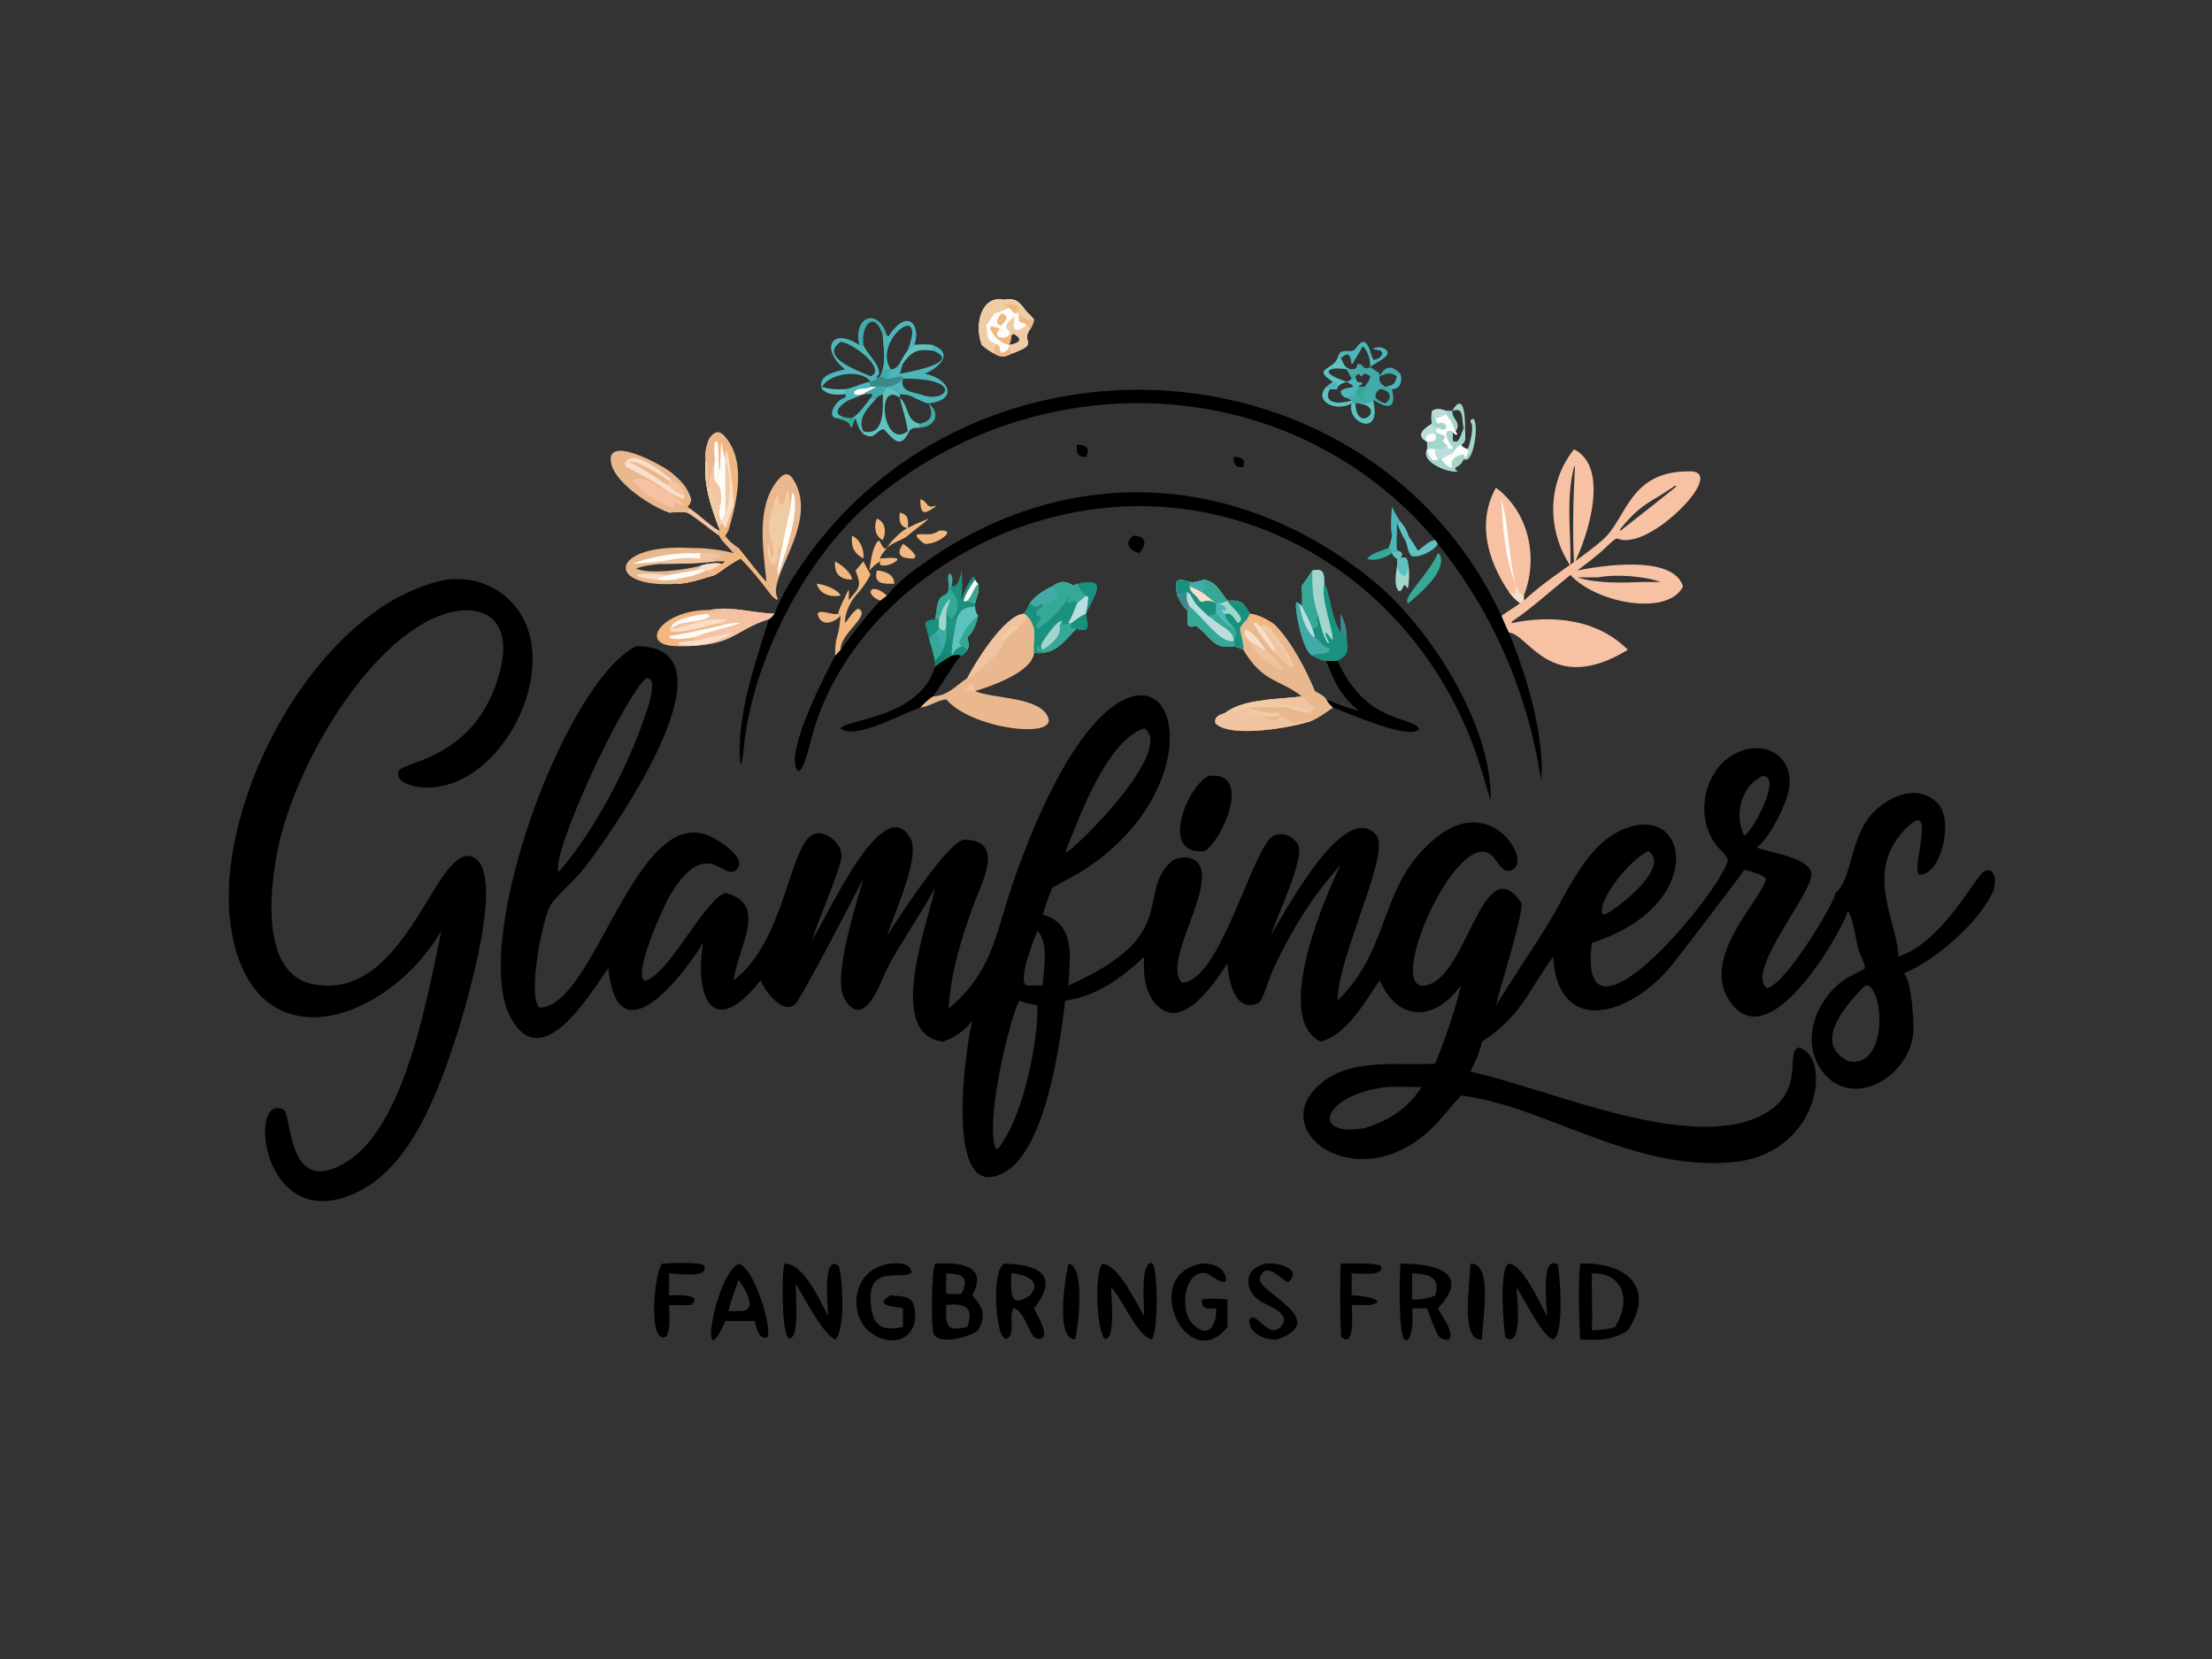 <?xml version="1.0" encoding="utf-8" ?>
<svg xmlns="http://www.w3.org/2000/svg" xmlns:xlink="http://www.w3.org/1999/xlink" width="512" height="384">
	<rect width="100%" height="100%" fill="#333333" stroke="none"/>
	<path transform="matrix(0.751 0 0 0.75 -0 0)" d="M196.01 199.414C229.476 199.219 187.684 258.285 179.883 268.146C176.868 271.957 172.944 275.023 169.989 278.822C167.371 282.187 162.323 307.912 166.319 310.962C183.203 311.031 195.978 247.49 218.96 258.131C221.241 259.187 229.637 264.269 227.488 267.708C223.662 273.834 218.413 256.499 206.514 276.292C204.533 279.587 194.927 300.841 198.726 302.753C205.954 300.965 216.673 278.513 223.226 275.674L223.57 275.528C236.887 279.158 227.705 291.376 226.095 302.541C241.684 290.909 243.165 261.985 250.225 257.728C253.988 255.459 259.988 260.498 259.324 264.723C258.561 269.589 252.372 283.294 250.369 289.91C254.325 284.399 272.31 243.113 280.686 258.854C283.66 264.442 275.756 281.611 273.362 288.804C276.177 284.456 292.364 259.121 297.318 259.155C310.165 259.244 302.24 273.138 300.144 278.946C296.428 289.241 292.969 300.294 292.378 311.288C305.581 300.179 306.691 289.076 311.698 274.008C317.419 256.789 329.722 226.47 344.366 217.088C364.489 204.196 370.317 243.805 335.502 267.542C331.93 269.977 328.011 271.835 324.288 274.024C323.206 276.734 322.247 279.446 321.363 282.227C331.58 285.147 329.818 295.509 329.284 304.145C364.065 288.731 350.166 276.491 360.739 266.109C362.634 264.248 367.178 264.012 369.034 266.082C375.401 273.183 357.978 296.688 364.269 303.285C376.232 302.965 386.01 261.464 392.42 258.007C395.238 256.487 398.81 258.146 400.154 260.891C402.07 264.802 393.614 283.038 391.535 288.804C395.153 283.322 413.936 246.614 424.077 257.572C429.017 262.909 412.453 294.439 412.233 308.828C429.351 292.074 424.516 272.855 443.034 258.185C459.533 245.113 471.913 265.194 466.368 268.329C462.317 270.62 461.503 263.544 457.696 262.895C446.474 260.985 427.964 304.813 438.709 304.191C452.093 303.416 456.719 261.118 468.795 278.456C470.174 280.436 462.041 305.537 461.062 310.304C465.966 302.363 471.204 294.541 476.212 286.648C483.248 275.559 488.688 260.179 501.3 255.544C521.097 248.268 525.667 279.87 490.62 290.978C485.764 329.552 531.516 273.743 532.56 265.243C532.005 263.846 530.096 262.226 529.099 260.985C522.834 253.191 524.511 240.149 532.454 234.083C541.563 227.126 553.487 232.044 551.314 243.871C550.489 248.363 545.328 258.875 541.407 261.56C547.109 263.578 559.592 264.949 558.175 270.916C556.443 278.215 538.028 300.331 544.613 304.971C550.154 304.065 565.374 278.813 565.748 275.528C570.724 271.684 570.237 258.345 577.04 251.07C582.142 245.616 591.073 241.662 597.213 247.927C602.478 253.297 597.977 270.696 591.376 269.922C589.095 267.734 597.297 245.412 587.119 255.992C574.191 269.43 585.064 284.879 585.102 295.241C598.831 290.681 609.014 270.113 611.556 268.916C615.3 267.154 615.193 272.849 614.367 274.826C610.353 284.433 596.316 296.538 586.84 300.366C589.16 302.855 590.09 315.908 589.616 319.428C587.767 333.155 570.133 342.615 561.357 330.237C554.527 320.602 560.377 307.097 569.675 301.591C571.374 300.585 573.238 300.011 574.832 298.805C574.843 297.393 573.458 295.073 572.988 293.61C571.962 290.413 571.221 283.45 569.473 281.017C569.377 284.175 545.877 327.925 533.092 308.986C523.739 295.131 543.614 277.102 544.262 271.095C542.625 269.63 539.675 268.955 537.596 268.447C537.398 269.099 515.896 297.23 514.464 298.872C500.855 314.464 479.978 319.036 478.686 295.241C470.858 306.084 468.773 313.67 456.769 321.476C456.053 324.85 454.692 327.686 453.166 330.748C477.746 336.035 521.689 356.372 544.005 343.633C556.393 336.561 550.252 325.125 554.177 323.296C564.659 325.262 561.448 355.822 534.447 358.625C503.648 361.822 476.17 341.301 450.636 338.165L450.281 338.124C447.505 341.086 445.062 344.356 442.235 347.271C420.35 369.841 391.82 350.96 405.107 336.307C414.386 326.076 429.676 328.964 441.866 328.275L442.372 328.244C445.43 320.464 448.374 312.277 450.281 304.145C441.97 315.479 430.855 315.32 425.244 302.541C420.555 309.317 415.452 318.988 407.147 321.476C392.039 314.65 408.491 276.221 413.259 266.898C404.599 276.287 397.998 287.219 392.573 298.772C390.989 302.146 390.105 306.179 388.266 309.329C380.543 313.231 378.591 302.47 378.323 297.383C374.424 303.089 364.271 319.009 356.229 309.848C352.667 305.791 352.321 300.35 352.669 295.241C345.835 301.75 337.81 307.542 328.285 308.828C326.78 322.238 322.245 354.373 309.908 361.611C290.33 373.097 297.736 322.271 299.651 315.103C296.983 318.303 294.535 320.012 290.63 321.476C272.561 319.263 286.241 284.127 288.179 274.024C283.679 282.452 277.985 290.226 273.504 298.725C272.088 301.411 266.44 319.143 260.19 308.055C256.53 301.561 264.055 278.551 266.111 271.095C262.933 277.395 246.777 308.477 244.987 309.991C241.074 313.301 235.495 305.419 234.441 302.541C219.832 321.054 213.901 308.057 216.717 290.978C209.994 301.985 190.315 326.933 187.507 298.805C182.426 305.644 167.001 332.793 157.179 313.622C145.177 290.195 173.707 211.031 196.01 199.414ZM172.764 268.447C183.382 256.03 193.422 236.809 198.615 221.451C199.206 219.701 203.259 209.201 199.206 209.276C192.737 214.262 169.981 262.572 172.12 269.014L172.764 268.447ZM309.466 351.681C315.382 343.058 320.136 320.856 319.742 310.304C317.851 309.87 315.865 309.522 314.054 308.828C310.001 318.394 303.796 347.033 306.869 354.406L307.384 354.537C308.326 353.875 308.958 352.701 309.466 351.681ZM329.284 262.658C335.176 258.26 361.824 230.986 352.669 224.747C341.15 228.648 332.834 251.676 328.451 262.678L328.711 262.969L329.284 262.658ZM319.742 287.259C318.741 289.699 313.289 303.262 316.536 304.145L321.363 304.145C321.579 299.344 323.443 291.049 319.742 287.259ZM537.596 257.894C540.266 256.626 549.527 239.205 543.201 239.519C536.55 242.622 534.389 251.603 537.596 257.894ZM508.092 262.658C502.847 264.781 492.502 277.373 493.81 282.041L494.631 282.227C499.207 280.066 514.97 267.397 508.092 262.658ZM438.103 335.533C434.419 335.505 430.59 335.259 426.923 335.533C407.267 338.088 403.836 351.126 420.555 348.165C428 345.876 433.865 342.168 438.103 335.533ZM574.832 304.145C569.437 309.693 558.285 321.64 569.473 327.416C580.978 330.3 581.213 307.952 575.932 304.107L574.832 304.145Z"/>
	<path transform="matrix(0.751 0 0 0.75 -0 0)" d="M137.821 178.866C146.159 177.955 153.929 180.852 159.192 187.644C174.025 206.786 153.197 246.437 128.547 242.809C126.43 242.497 121.844 241.079 122.829 238.084C123.929 234.736 146.782 234.801 154.048 207.327C159.366 187.219 143.679 184.02 128.866 193.374C108.956 205.946 91.107 237.861 86.006 260.352C83.37 271.975 79.51 300.255 96.312 303.711C124.969 309.605 134.041 261.135 145.172 264.3C156.691 267.576 143.348 311.144 140.842 319.241C135.122 336.7 126.72 360.805 108.947 368.485C80.197 380.909 76.264 336.222 87.563 342.562C90.103 345.71 88.898 370.225 107.342 358.245C125.086 346.721 131.824 307.07 136.048 287.259C119.453 315.541 79.111 329.157 71.478 288C64.321 249.414 97.751 186.244 137.821 178.866Z"/>
	<path transform="matrix(0.751 0 0 0.75 -0 0)" d="M238.742 189.407C240.72 183.971 243.729 179.165 246.982 174.403C300.53 96.029 422.728 104.099 462.776 190.058C463.53 191.768 464.215 193.572 465.078 195.226C470.313 207.967 476.184 227.005 475.003 240.903C470.936 214.032 460.2 189.054 443.148 167.848L442.372 166.663C398.362 114.386 320.409 110.951 268.861 154.526C247.936 172.214 231.319 204.828 229.074 232.425C229.05 232.713 228.404 237.448 228.194 235.452C226.74 221.643 232.925 204.115 237.003 191.053C237.618 190.765 238.26 189.912 238.742 189.407Z"/>
	<path transform="matrix(0.751 0 0 0.75 -0 0)" d="M273.362 183.815C277.154 179.117 282.084 175.577 287.042 172.198C330.412 142.637 382.116 145.788 423.022 179.064C440.444 193.237 459.981 223.648 459.452 247.108C457.624 241.344 456.085 235.399 453.938 229.748C432.914 174.423 375.511 143.207 318.179 161.403C287.101 171.266 257.999 196.199 249.881 228.685C247.943 236.44 246.544 239.04 245.599 237.469C242.115 231.683 254.471 207.892 257.394 202.369L259.097 200.544C263.087 195.213 266.702 190.306 271.269 185.389L273.362 183.815Z"/>
	<path fill="#F6C2A3" transform="matrix(0.751 0 0 0.75 -0 0)" d="M469.65 185.389C477.02 178.422 486.198 173.333 493.911 166.662C501.506 160.093 501.988 145.053 521.19 145.477C530.988 145.693 513.317 164.568 503.022 166.467C496.842 167.607 500.279 163.82 494.705 169.148C492.076 171.662 489.02 173.868 486.128 176.07C493.024 174.657 515.669 170.979 518.715 180.983C514.314 190.153 492.302 186.415 484.017 177.453C478.104 182.182 472.239 187.615 465.975 191.839L465.928 192.284C478.503 189.677 492.273 191.044 501.727 200.544C478.007 214.969 471.106 195.606 465.078 195.226C464.215 193.572 463.53 191.768 462.776 190.058C464.645 188.699 466.641 187.525 468.52 186.17C468.912 185.999 469.3 185.642 469.65 185.389ZM486.128 178.178C492.143 180.124 500.381 179.875 506.664 179.604L511.793 179.604C506.578 177.759 497.979 177.142 492.591 178.178L486.128 178.178ZM499.449 163.791C501.081 162.504 516.613 150.318 516.774 150.009L516.197 149.938L515.846 150.188C508.586 155.263 505.968 155.119 499.242 163.466L499.449 163.791Z"/>
	<path fill="#EAB88E" transform="matrix(0.751 0 0 0.75 -0 0)" d="M324.288 180.983C326.829 179.234 328.069 179.111 330.842 180.718L331.997 180.14C332.529 181.173 333.795 183.136 334.708 183.815L335.424 184.198C335.487 185.929 335.028 187.711 334.708 189.407C333.046 190.166 331.705 191.201 330.268 192.316L329.903 193.228L330.301 193.74C330.867 193.805 331.427 193.895 331.997 193.877L331.817 194.038C328.441 197.099 326.351 201.004 321.363 201.447C320.597 201.754 319.533 201.524 318.713 201.447C318.214 207.478 305.031 211.93 300.532 213.285L300.532 213.285C306.269 215.735 320.029 214.945 322.947 221.162C326.322 228.351 299.223 224.942 291.632 215.819C288.742 216.204 286.414 218.049 283.631 218.38C284.681 217.12 286.046 215.848 287.424 214.963C292.273 214.631 294.115 212.007 297.866 209.448L298.124 209.276C300.484 204.647 309.555 189.86 315.532 189.407C316.446 188.524 316.902 187.304 317.441 186.17C319.043 183.887 321.793 182.134 324.288 180.983Z"/>
	<path fill="#36A896" transform="matrix(0.751 0 0 0.75 -0 0)" d="M324.288 180.983C326.829 179.234 328.069 179.111 330.842 180.718L331.997 180.14C332.529 181.173 333.795 183.136 334.708 183.815L335.424 184.198C335.487 185.929 335.028 187.711 334.708 189.407C333.046 190.166 331.705 191.201 330.268 192.316L329.903 193.228L330.301 193.74C330.867 193.805 331.427 193.895 331.997 193.877L331.817 194.038C328.441 197.099 326.351 201.004 321.363 201.447L321.265 201.027L319.777 200.993C319.523 200.312 319.487 200.267 319.678 199.572L320.14 199.623C320.448 200.035 320.735 200.38 321.122 200.72L321.363 200.544C319.999 199.407 321.57 197.754 322.291 196.666C321.916 195.647 321.639 194.354 320.737 193.692L319.742 193.877L319.742 192.316C319.41 192.83 319.097 193.403 318.713 193.877C318.425 192.834 317.979 191.989 317.441 191.053L316.536 190.058L315.532 189.407C316.446 188.524 316.902 187.304 317.441 186.17C319.043 183.887 321.793 182.134 324.288 180.983Z"/>
	<path fill="#1A917E" transform="matrix(0.751 0 0 0.75 -0 0)" d="M319.742 193.877C326.947 190.602 333.247 177.359 328.887 185.726L329.25 186.121C330.062 185.781 330.729 185.568 331.606 185.463L331.997 186.17L334.708 183.815L335.424 184.198C335.487 185.929 335.028 187.711 334.708 189.407C333.046 190.166 331.705 191.201 330.268 192.316L329.903 193.228L330.301 193.74C330.867 193.805 331.427 193.895 331.997 193.877L331.817 194.038C328.441 197.099 326.351 201.004 321.363 201.447L321.265 201.027L319.777 200.993C319.523 200.312 319.487 200.267 319.678 199.572L320.14 199.623C320.448 200.035 320.735 200.38 321.122 200.72L321.363 200.544C319.999 199.407 321.57 197.754 322.291 196.666C321.916 195.647 321.639 194.354 320.737 193.692L319.742 193.877Z"/>
	<path fill="#36A896" transform="matrix(0.751 0 0 0.75 -0 0)" d="M322.291 196.666C323.388 195.232 325.665 191.756 327.34 191.579L327.048 192.316C327.923 192.993 328.336 192.794 329.284 192.316L330.268 192.316L329.903 193.228L330.301 193.74C330.867 193.805 331.427 193.895 331.997 193.877L331.817 194.038C328.441 197.099 326.351 201.004 321.363 201.447L321.265 201.027L319.777 200.993C319.523 200.312 319.487 200.267 319.678 199.572L320.14 199.623C320.448 200.035 320.735 200.38 321.122 200.72L321.363 200.544C319.999 199.407 321.57 197.754 322.291 196.666Z"/>
	<path fill="#A2D6CD" transform="matrix(0.751 0 0 0.75 -0 0)" d="M322.291 196.666C323.388 195.232 325.665 191.756 327.34 191.579L327.048 192.316L326.567 192.838C327.39 196.317 323.887 198.935 321.363 200.544C319.999 199.407 321.57 197.754 322.291 196.666Z"/>
	<path fill="#BADEDE" transform="matrix(0.751 0 0 0.75 -0 0)" d="M334.708 183.815L335.424 184.198C335.487 185.929 335.028 187.711 334.708 189.407C333.046 190.166 331.705 191.201 330.268 192.316L329.284 192.316C330.352 190.365 331.137 188.22 331.997 186.17L334.708 183.815Z"/>
	<path fill="#42AAA8" transform="matrix(0.751 0 0 0.75 -0 0)" d="M317.441 186.17C319.043 183.887 321.793 182.134 324.288 180.983C325.209 182.383 329.17 182.885 321.363 187.182L321.34 186.35C319.357 187.228 319.211 187.862 317.441 186.17Z"/>
	<path fill="#1A917E" transform="matrix(0.751 0 0 0.75 -0 0)" d="M317.441 186.17C319.211 187.862 319.357 187.228 321.34 186.35L321.363 187.182C320.205 187.981 318.583 188.629 319.742 190.058L320.553 190.121L320.805 190.664C320.51 191.329 320.283 191.803 319.742 192.316C319.41 192.83 319.097 193.403 318.713 193.877C318.425 192.834 317.979 191.989 317.441 191.053L316.536 190.058L315.532 189.407C316.446 188.524 316.902 187.304 317.441 186.17Z"/>
	<path fill="#F0C4A0" transform="matrix(0.751 0 0 0.75 -0 0)" d="M298.124 209.276C300.484 204.647 309.555 189.86 315.532 189.407L316.536 190.058C315.995 191.622 314.53 192.361 314.054 193.877C312.076 194.972 310.948 196.117 309.466 197.818C309.481 200.51 300.218 208.917 298.124 209.276Z"/>
	<path fill="#F0CCA4" transform="matrix(0.751 0 0 0.75 -0 0)" d="M309.466 197.818L309.062 197.465C309.401 194.903 311.578 192.575 314.054 193.877C312.076 194.972 310.948 196.117 309.466 197.818Z"/>
	<path fill="#1A917E" transform="matrix(0.751 0 0 0.75 -0 0)" d="M318.713 193.877C319.097 193.403 319.41 192.83 319.742 192.316L319.742 193.877L320.737 193.692C321.639 194.354 321.916 195.647 322.291 196.666C321.57 197.754 319.999 199.407 321.363 200.544L321.122 200.72C320.735 200.38 320.448 200.035 320.14 199.623L319.678 199.572C319.487 200.267 319.523 200.312 319.777 200.993L321.265 201.027L321.363 201.447C320.597 201.754 319.533 201.524 318.713 201.447C318.38 200.804 319.023 195.613 318.713 193.877Z"/>
	<path fill="#F0C4A0" transform="matrix(0.751 0 0 0.75 -0 0)" d="M300.532 213.285C299.405 213.23 298.341 213.513 297.241 213.162L297.421 212.604C300.308 209.979 299.839 210.012 300.532 213.285L300.532 213.285Z"/>
	<path fill="#EAB88E" transform="matrix(0.751 0 0 0.75 -0 0)" d="M385.213 189.407C387.701 189.659 391.185 191.397 393.088 192.985C398.076 198.062 402.592 206.698 405.282 213.285C406.389 213.944 408.103 214.704 408.793 215.819C409.345 216.823 410.006 217.649 410.898 218.38C408.822 219.793 406.754 221.372 404.452 222.395C399.223 224.349 379.236 228.053 374.633 223.226C374.059 221.209 375.947 220.583 377.588 220.017C381.703 217.002 386.635 216.447 391.535 215.819C394.785 215.588 398.027 215.269 401.271 214.963C394.55 209.575 389.31 210.862 383.203 200.544C383.36 198.587 382.32 195.952 382.104 193.877C382.763 192.756 383.456 191.957 384.374 191.053L385.213 189.407Z"/>
	<path fill="#F0C4A0" transform="matrix(0.751 0 0 0.75 -0 0)" d="M377.588 220.017C380.394 220.152 382.366 218.49 385.62 219.436L386.017 220.038C384.7 219.965 383.401 219.702 382.104 220.017L382.416 220.072C384.071 220.351 386.382 219.805 387.458 221.187C388.077 221.429 388.246 221.304 388.88 221.187L393.707 221.187C393.744 221.622 393.778 221.961 393.707 222.395C394.461 220.481 396.242 221.764 397.586 222.395C400.107 224.304 401.714 221.883 404.452 222.395C399.223 224.349 379.236 228.053 374.633 223.226C374.059 221.209 375.947 220.583 377.588 220.017Z"/>
	<path fill="#F6C2A3" transform="matrix(0.751 0 0 0.75 -0 0)" d="M382.104 220.017L382.416 220.072C384.071 220.351 386.382 219.805 387.458 221.187C385.938 220.824 382.398 221.982 381.453 220.631L382.104 220.017Z"/>
	<path fill="#EAB88E" transform="matrix(0.751 0 0 0.75 -0 0)" d="M388.88 221.187L393.707 221.187C393.744 221.622 393.778 221.961 393.707 222.395C392.399 222.519 390.166 221.561 388.88 221.187Z"/>
	<path fill="#F0CCA4" transform="matrix(0.751 0 0 0.75 -0 0)" d="M401.271 214.963C402.769 216.348 403.219 217.392 405.282 218.38L404.452 219.439L402.86 220.017C399.936 219.784 396.601 217.639 393.707 218.38C390.561 218.213 387.522 218.13 384.374 218.38C387.521 219.714 390.294 220.137 393.707 220.017L394.537 220.412C394.276 220.901 394.202 220.922 393.707 221.187L388.88 221.187C388.246 221.304 388.077 221.429 387.458 221.187C386.382 219.805 384.071 220.351 382.416 220.072L382.104 220.017C383.401 219.702 384.7 219.965 386.017 220.038L385.62 219.436C382.366 218.49 380.394 220.152 377.588 220.017C381.703 217.002 386.635 216.447 391.535 215.819C394.785 215.588 398.027 215.269 401.271 214.963Z"/>
	<path fill="#F0C4A0" transform="matrix(0.751 0 0 0.75 -0 0)" d="M401.271 214.963C402.769 216.348 403.219 217.392 405.282 218.38L404.452 219.439C400.158 218.084 395.525 217.864 391.347 216.225L391.535 215.819C394.785 215.588 398.027 215.269 401.271 214.963Z"/>
	<path fill="#F0CCA4" transform="matrix(0.751 0 0 0.75 -0 0)" d="M388.88 193.877L388.742 193.078L389.083 192.733C390.096 192.862 390.703 193.311 391.535 193.877C393.514 196.515 401.182 206.807 397.586 205.845C396.237 201.125 392.654 196.858 388.88 193.877Z"/>
	<path fill="#F1B77F" transform="matrix(0.751 0 0 0.75 -0 0)" d="M385.213 189.407C387.701 189.659 391.185 191.397 393.088 192.985L391.535 193.877C390.703 193.311 390.096 192.862 389.083 192.733L388.742 193.078L388.88 193.877L388.88 193.877C388.328 193.206 387.842 192.665 387.131 192.16L386.274 192.316C385.553 192.176 385.296 191.394 384.374 191.053L385.213 189.407Z"/>
	<path fill="#F0C4A0" transform="matrix(0.751 0 0 0.75 -0 0)" d="M388.88 193.877L388.88 193.877C392.654 196.858 396.237 201.125 397.586 205.845C396.372 204.702 393.804 202.626 393.088 201.447C392.958 199.188 390.146 195.641 388.88 193.877Z"/>
	<path fill="#F9DFCA" transform="matrix(0.751 0 0 0.75 -0 0)" d="M386.274 192.316L387.131 192.16C387.842 192.665 388.328 193.206 388.88 193.877C390.146 195.641 392.958 199.188 393.088 201.447C390.304 198.633 388.323 195.668 386.274 192.316Z"/>
	<path fill="#F0C4A0" transform="matrix(0.751 0 0 0.75 -0 0)" d="M385.213 197.818C384.45 197.035 383.649 196.415 383.506 195.279L383.766 194.325C385.724 194.424 389.077 199.123 390.163 200.544C390.25 200.603 398.875 208.976 394.241 206.494C391.158 204.843 386.355 201.332 385.213 197.818Z"/>
	<path fill="#F9DFCA" transform="matrix(0.751 0 0 0.75 -0 0)" d="M385.213 197.818C384.45 197.035 383.649 196.415 383.506 195.279L383.766 194.325C385.724 194.424 389.077 199.123 390.163 200.544C388.98 200.536 386.465 198.446 385.213 197.818Z"/>
	<path transform="matrix(0.751 0 0 0.75 -0 0)" d="M486.992 389.997C500.963 389.372 510.485 397.208 501.727 410.555C496.968 413.7 492.554 413.683 486.992 413.405C486.653 405.894 486.357 397.465 486.992 389.997ZM490.62 410.555C492.974 410.372 495.541 410.379 497.76 409.52C502.744 401.685 500.58 392.66 490.62 392.964C490.523 398.81 490.884 404.726 490.62 410.555Z"/>
	<path fill="#42AAA8" transform="matrix(0.751 0 0 0.75 -0 0)" d="M412.233 110.576C413.06 106.613 416.49 109.642 417.909 107.523C421.659 101.921 422.202 110.024 423.407 111.126C424.899 110.99 427.083 109.419 425.416 108.089L423.445 107.756L423.323 107.46C424.371 107.178 425.657 107.054 426.647 107.611C430.261 109.649 423.096 112.096 422.411 113.234L422.337 113.354C423.301 113.979 424.397 114.572 425.244 115.347L425.244 116.119C426.96 112.729 429.079 112.719 431.614 115.347C432.14 117.644 431.757 119.929 429.008 120.103C428.986 120.312 431.679 128.783 423.654 123.609L423.177 123.658C426.037 135.165 414.957 130.53 416.612 124.489C411.36 127.279 404.827 123.567 408.793 119.408L410.898 117.841C404.183 113.52 410.849 114.359 412.233 110.576ZM416.612 113.971C418.14 113.899 417.966 113.489 418.493 112.269L419.564 112.516C420.613 113.767 420.825 113.912 422.337 113.354C422.567 111.48 421.533 107.778 419.923 106.844C419.074 108.713 417.778 110.334 416.912 112.2L416.523 112.125C416.301 109.626 415.661 108.16 413.259 110.576C414.065 112.242 414.517 113.919 416.612 113.971ZM416.612 123.658L415.059 122.745L414.813 122.751C413.906 122.322 413.214 121.754 413.267 120.676C415.059 119.053 419.715 120.228 415.059 117.841C413.856 118.182 413.074 118.424 412.233 119.408L412.058 120.027C411.286 120.089 410.538 120.119 409.764 120.103C407.457 125.311 413.75 124.489 416.612 123.658ZM416.612 116.869L415.059 113.971C409.981 112.881 405.541 114.825 415.059 117.841C415.882 117.653 416.082 117.476 416.612 116.869ZM425.244 120.103C422.667 122.269 424.18 123.579 426.923 124.489C429.557 122.732 428.269 120.2 425.244 120.103ZM430.569 116.119C428.839 115.15 428.068 114.969 426.279 115.699L425.244 116.119C424.821 117.845 425.673 118.352 426.923 119.408C429.397 118.953 430.04 118.642 430.569 116.119ZM418.811 115.347L417.712 116.119C418.056 117.624 418.032 118.091 419.705 118.078L419.868 118.551C419.479 118.745 419.098 118.901 418.688 119.044L418.811 119.408L420.555 119.408C421.337 118.312 422.106 117.525 422.337 116.119C419.266 113.889 420.31 117.615 418.811 115.347ZM418.811 124.489L417.712 124.489C418.057 134.401 427.725 125.597 418.811 124.489Z"/>
	<path fill="#5EC3C0" transform="matrix(0.751 0 0 0.75 -0 0)" d="M416.612 124.489C411.36 127.279 404.827 123.567 408.793 119.408L409.764 120.103C407.457 125.311 413.75 124.489 416.612 123.658L416.612 124.489L417.712 124.489C418.057 134.401 427.725 125.597 418.811 124.489C420.228 124.412 422.186 124.655 423.177 123.658C426.037 135.165 414.957 130.53 416.612 124.489Z"/>
	<path fill="#4CB6BB" transform="matrix(0.751 0 0 0.75 -0 0)" d="M412.233 110.576C413.06 106.613 416.49 109.642 417.909 107.523C421.659 101.921 422.202 110.024 423.407 111.126C424.899 110.99 427.083 109.419 425.416 108.089L423.445 107.756L423.323 107.46C424.371 107.178 425.657 107.054 426.647 107.611C430.261 109.649 423.096 112.096 422.411 113.234L422.337 113.354L422.337 113.354C422.567 111.48 421.533 107.778 419.923 106.844C419.074 108.713 417.778 110.334 416.912 112.2L416.523 112.125C416.301 109.626 415.661 108.16 413.259 110.576L412.233 110.576Z"/>
	<path fill="#5EC3C0" transform="matrix(0.751 0 0 0.75 -0 0)" d="M412.233 110.576L413.259 110.576C414.065 112.242 414.517 113.919 416.612 113.971L416.612 113.971L415.059 113.971C409.981 112.881 405.541 114.825 415.059 117.841L415.059 117.841C413.856 118.182 413.074 118.424 412.233 119.408L412.058 120.027C411.286 120.089 410.538 120.119 409.764 120.103L408.793 119.408L410.898 117.841C404.183 113.52 410.849 114.359 412.233 110.576Z"/>
	<path fill="#4CB6BB" transform="matrix(0.751 0 0 0.75 -0 0)" d="M410.898 117.841L411.596 117.77C412.116 118.321 412.128 118.688 412.233 119.408L412.058 120.027C411.286 120.089 410.538 120.119 409.764 120.103L408.793 119.408L410.898 117.841Z"/>
	<path fill="#4CB6BB" transform="matrix(0.751 0 0 0.75 -0 0)" d="M416.612 116.869C416.937 118.677 417.544 116.849 417.712 116.119C418.056 117.624 418.032 118.091 419.705 118.078L419.868 118.551C419.479 118.745 419.098 118.901 418.688 119.044L418.811 119.408C418.292 120.168 417.689 120.74 417.712 121.68L415.059 122.745L414.813 122.751C413.906 122.322 413.214 121.754 413.267 120.676C415.059 119.053 419.715 120.228 415.059 117.841L415.059 117.841C415.882 117.653 416.082 117.476 416.612 116.869Z"/>
	<path fill="#4CB6BB" transform="matrix(0.751 0 0 0.75 -0 0)" d="M431.614 115.347C432.14 117.644 431.757 119.929 429.008 120.103C428.4 119.702 427.622 119.586 426.923 119.408C429.397 118.953 430.04 118.642 430.569 116.119L431.614 115.347Z"/>
	<path fill="#36A896" transform="matrix(0.751 0 0 0.75 -0 0)" d="M418.811 119.408L420.555 119.408C420.821 119.763 420.965 120.023 421.09 120.449L420.138 120.799C420.085 121.538 420.477 122.042 420.838 122.651L420.619 123.072C419.345 123.296 418.679 122.32 417.712 121.68C417.689 120.74 418.292 120.168 418.811 119.408Z"/>
	<path fill="#4CB6BB" transform="matrix(0.751 0 0 0.75 -0 0)" d="M273.362 103.507L273.789 103.922C280.195 94.249 283.862 101.169 281.737 106.464C283.68 106.286 285.481 106.286 287.424 106.464C294.346 109.138 289.255 113.538 285 115.347C292.687 116.859 295.453 123.414 286.238 124.489L286.238 124.489C284.986 124.382 282.953 123.239 281.737 122.745C280.331 121.859 278.952 121.7 277.342 121.68C276.284 120.688 274.813 119.597 273.362 119.408L273.362 119.408C272.242 119.179 271.397 119.218 270.273 119.408L268.351 119.408L267.928 117.841L268.351 117.841C269.072 117.647 269.646 117.258 270.273 116.869L271.269 116.119C271.694 115.449 271.734 114.695 272.081 113.971C273.016 110.76 272.273 106.816 272.081 103.507L273.362 103.507ZM277.342 112.119C278.101 110.775 278.815 109.405 279.763 108.184C286.136 92.081 268.734 104.875 274.453 113.971L274.453 113.971C275.919 113.991 276.464 113.199 277.342 112.119ZM277.342 115.347C277.829 115.23 297.68 112.055 287.424 108.184C282.881 107.481 280.854 108.481 278.29 112.119L277.342 115.347ZM283.631 121.68C291.804 124.973 297.625 116.591 278.29 116.869C277.304 120.593 280.851 121.007 283.631 121.68Z"/>
	<path fill="#4CB6BB" transform="matrix(0.751 0 0 0.75 -0 0)" d="M273.362 103.507L273.789 103.922C280.195 94.249 283.862 101.169 281.737 106.464C281.108 107.313 280.841 107.942 279.763 108.184C286.136 92.081 268.734 104.875 274.453 113.971L272.081 113.971C273.016 110.76 272.273 106.816 272.081 103.507L273.362 103.507Z"/>
	<path fill="#3C898D" transform="matrix(0.751 0 0 0.75 -0 0)" d="M273.362 116.869C275.091 116.823 276.638 116.151 278.29 116.119C277.942 118.221 275.566 118.976 273.362 119.408C272.242 119.179 271.397 119.218 270.273 119.408L268.351 119.408L267.928 117.841L268.351 117.841C269.072 117.647 269.646 117.258 270.273 116.869L271.269 116.119L273.362 116.869Z"/>
	<path fill="#5EC3C0" transform="matrix(0.751 0 0 0.75 -0 0)" d="M281.737 106.464C283.68 106.286 285.481 106.286 287.424 106.464C287.363 107.048 287.261 107.608 287.424 108.184C282.881 107.481 280.854 108.481 278.29 112.119L277.342 112.119C278.101 110.775 278.815 109.405 279.763 108.184C280.841 107.942 281.108 107.313 281.737 106.464Z"/>
	<path fill="#42AAA8" transform="matrix(0.751 0 0 0.75 -0 0)" d="M274.453 113.971L274.453 113.971C274.463 115.003 273.614 115.839 273.362 116.869L271.269 116.119C271.694 115.449 271.734 114.695 272.081 113.971L274.453 113.971Z"/>
	<path fill="#F6C2A3" transform="matrix(0.751 0 0 0.75 -0 0)" d="M461.062 150.519C471.19 157.993 474.274 172.235 469.65 183.815L469.65 185.389C469.3 185.642 468.912 185.999 468.52 186.17C467.102 185.198 466.118 184.048 465.078 182.701C458.525 173.128 455.099 161.19 461.062 150.519Z"/>
	<path fill="#FEFCF8" transform="matrix(0.751 0 0 0.75 -0 0)" d="M467.363 180.983C463.841 172.475 463.201 163.197 462.776 154.063C465.144 162.334 465.193 175.197 467.363 180.983L467.363 180.983Z"/>
	<path fill="#F9DFCA" transform="matrix(0.751 0 0 0.75 -0 0)" d="M467.363 180.983C467.901 182.088 468.32 183.467 469.65 183.815L469.65 185.389C469.3 185.642 468.912 185.999 468.52 186.17C467.102 185.198 466.118 184.048 465.078 182.701C465.726 182.892 466.324 183.086 466.903 183.436L467.098 183.386C467.045 182.494 466.993 181.808 467.363 180.983L467.363 180.983Z"/>
	<path fill="#EAB88E" transform="matrix(0.751 0 0 0.75 -0 0)" d="M209.05 180.14C185.983 181.877 187.796 167.557 213.031 169.133C217.274 169.08 221.979 169.638 226.095 170.689L226.095 170.689C226.587 169.787 226.718 169.654 227.604 169.133C230.286 172.298 233.459 176.838 236.244 179.604L236.676 179.402C236.89 180.503 236.948 181.584 237.003 182.701C234.279 179.095 231.481 175.578 228.277 172.383C226.97 173.022 225.734 173.864 224.495 174.626C223.141 175.599 221.805 176.623 220.358 177.453C216.803 178.457 212.735 179.971 209.05 180.14ZM204.174 174.028C201.361 174.258 198.69 174.503 196.01 175.459C200.131 177.349 211.511 175.837 215.829 174.626C217.398 173.997 220.831 173.525 222.419 174.028C222.849 173.877 223.208 173.533 223.57 173.258L220.358 173.258C214.87 173.988 209.692 173.941 204.174 174.028Z"/>
	<path fill="#F9DFCA" transform="matrix(0.751 0 0 0.75 -0 0)" d="M215.829 174.626C217.398 173.997 220.831 173.525 222.419 174.028L218.737 176.07L217.494 176.07C216.245 175.516 215.407 175.862 214.088 176.07L215.724 175.265L215.829 174.626Z"/>
	<path fill="#F1B77F" transform="matrix(0.751 0 0 0.75 -0 0)" d="M226.095 170.689C226.587 169.787 226.718 169.654 227.604 169.133C230.286 172.298 233.459 176.838 236.244 179.604L236.676 179.402C236.89 180.503 236.948 181.584 237.003 182.701C234.279 179.095 231.481 175.578 228.277 172.383C226.97 173.022 225.734 173.864 224.495 174.626C223.141 175.599 221.805 176.623 220.358 177.453C219.764 177.048 219.265 176.556 218.737 176.07L222.419 174.028C222.849 173.877 223.208 173.533 223.57 173.258L223.437 172.719C223.961 171.759 225.168 171.268 226.095 170.689L226.095 170.689Z"/>
	<path fill="#FEFCF8" transform="matrix(0.751 0 0 0.75 -0 0)" d="M214.088 176.07C215.407 175.862 216.245 175.516 217.494 176.07L218.737 176.07C219.265 176.556 219.764 177.048 220.358 177.453C216.803 178.457 212.735 179.971 209.05 180.14L207.875 178.866C206.013 179.122 204.232 179.242 202.379 178.866C203.588 177.824 204.67 177.799 206.215 177.453C208.834 176.945 211.453 176.491 214.088 176.07Z"/>
	<path fill="#EAB88E" transform="matrix(0.751 0 0 0.75 -0 0)" d="M217.494 176.07L218.737 176.07C219.265 176.556 219.764 177.048 220.358 177.453C216.803 178.457 212.735 179.971 209.05 180.14L207.875 178.866C211.504 178.136 214.147 177.823 217.494 176.07Z"/>
	<path fill="#F0C4A0" transform="matrix(0.751 0 0 0.75 -0 0)" d="M215.829 170.689C217.861 170.46 220.39 170.544 222.267 171.39L222.278 171.757C221.346 172.091 220.432 172.2 219.473 172.383L220.358 173.258C214.87 173.988 209.692 173.941 204.174 174.028L204.174 173.258C207.965 172.312 211.951 171.976 215.829 172.383L215.829 170.689Z"/>
	<path fill="#FEFCF8" transform="matrix(0.751 0 0 0.75 -0 0)" d="M211.837 170.689C213.149 170.718 214.526 170.837 215.829 170.689L215.829 172.383C211.951 171.976 207.965 172.312 204.174 173.258C201.028 173.619 197.923 173.847 194.76 174.028C200.402 171.892 205.862 171.014 211.837 170.689Z"/>
	<path fill="#F9DFCA" transform="matrix(0.751 0 0 0.75 -0 0)" d="M196.01 177.453C198.917 176.55 203.132 177.444 206.215 177.453C204.67 177.799 203.588 177.824 202.379 178.866C200.269 178.675 197.851 178.579 196.01 177.453Z"/>
	<path transform="matrix(0.751 0 0 0.75 -0 0)" d="M288.179 389.997C295.765 389.532 304.73 390.36 299.651 399.775C302.987 403.474 304.065 405.94 301.454 410.555C298.824 412.816 289.073 415.159 287.744 411.596C286.888 409.302 287.149 392.128 288.179 389.997ZM298.124 409.52C300.355 403.519 297.388 402.077 291.632 402.749C291.506 408.948 291.31 411.148 298.124 409.52ZM296.399 399.254C298.728 394.095 296.797 393.227 291.632 392.964C291.622 395.054 291.544 397.168 291.632 399.254C293.202 399.355 294.849 399.576 296.399 399.254Z"/>
	<path fill="#BADEDE" transform="matrix(0.751 0 0 0.75 -0 0)" d="M362.856 183.815C362.149 179.949 361.712 177.774 366.678 179.604C368.044 179.937 369.919 179.186 371.305 178.866C375.269 180.018 375.923 182.48 378.323 185.389C382.571 185.105 383.224 185.883 385.213 189.407L384.374 191.053C383.456 191.957 382.763 192.756 382.104 193.877C382.32 195.952 383.36 198.587 383.203 200.544C382.266 200.032 381.245 199.744 380.234 199.414C373.951 200.698 372.95 196.169 368.603 193.119C364.495 194.57 366.586 190.214 365.888 188.255C364.483 187.246 363.608 185.326 362.856 183.815Z"/>
	<path fill="#1A917E" transform="matrix(0.751 0 0 0.75 -0 0)" d="M378.323 185.389C382.571 185.105 383.224 185.883 385.213 189.407L384.374 191.053C383.456 191.957 382.763 192.756 382.104 193.877C382.32 195.952 383.36 198.587 383.203 200.544C382.266 200.032 381.245 199.744 380.234 199.414L380.234 197.818C380.276 196.099 381.554 195.387 380.234 193.877C378.753 193.461 377.646 192.102 376.574 191.053C376.019 190.416 375.527 189.886 374.828 189.407C374.704 188.334 374.789 187.247 374.828 186.17L374.828 186.17L374.828 186.17C376.3 186.446 377.02 185.76 378.323 185.389L378.323 185.389Z"/>
	<path fill="#A2D6CD" transform="matrix(0.751 0 0 0.75 -0 0)" d="M374.828 186.17C376.3 186.446 377.02 185.76 378.323 185.389L378.565 185.807C379.447 187.317 384.704 191.304 381.415 192.205C380.609 191.129 380.165 190.136 378.969 189.418L377.588 189.407C377.609 191.902 379.239 192 380.234 193.877C378.753 193.461 377.646 192.102 376.574 191.053C376.019 190.416 375.527 189.886 374.828 189.407C374.704 188.334 374.789 187.247 374.828 186.17L374.828 186.17L374.828 186.17Z"/>
	<path fill="#4CB6BB" transform="matrix(0.751 0 0 0.75 -0 0)" d="M374.828 186.17L374.828 186.17C375.87 186.351 376.593 186.664 377.502 187.201L377.899 187.935L377.69 188.575L376.948 188.121L376.662 188.217C376.865 188.872 376.858 188.988 377.39 189.405L377.588 189.407C377.609 191.902 379.239 192 380.234 193.877C378.753 193.461 377.646 192.102 376.574 191.053C376.019 190.416 375.527 189.886 374.828 189.407C374.704 188.334 374.789 187.247 374.828 186.17Z"/>
	<path fill="#36A896" transform="matrix(0.751 0 0 0.75 -0 0)" d="M366.678 187.182C370.804 190.521 376.274 198.789 380.234 197.818C380.273 194.585 376.129 193.234 374.083 191.366L373.743 191.053L372.338 190.058C373.331 190.047 373.945 189.854 374.828 189.407C375.527 189.886 376.019 190.416 376.574 191.053C377.646 192.102 378.753 193.461 380.234 193.877C381.554 195.387 380.276 196.099 380.234 197.818L380.234 199.414C373.951 200.698 372.95 196.169 368.603 193.119C364.495 194.57 366.586 190.214 365.888 188.255L366.678 187.182Z"/>
	<path fill="#36A896" transform="matrix(0.751 0 0 0.75 -0 0)" d="M366.678 179.604C368.044 179.937 369.919 179.186 371.305 178.866C375.269 180.018 375.923 182.48 378.323 185.389L378.323 185.389C377.02 185.76 376.3 186.446 374.828 186.17L374.828 186.17L374.828 186.17C373.262 185.385 372.152 185.167 370.441 185.814L369.642 185.389C368.873 183.575 366.769 183.248 366.678 180.983L366.678 179.604Z"/>
	<path fill="#F9DFCA" transform="matrix(0.751 0 0 0.75 -0 0)" d="M366.678 180.983C368.059 181.401 369.094 181.941 370.305 182.701C371.869 183.79 373.274 185.099 374.828 186.17L374.828 186.17L374.828 186.17C373.262 185.385 372.152 185.167 370.441 185.814L369.642 185.389C368.873 183.575 366.769 183.248 366.678 180.983Z"/>
	<path fill="#42AAA8" transform="matrix(0.751 0 0 0.75 -0 0)" d="M366.678 179.604C368.044 179.937 369.919 179.186 371.305 178.866C371.37 180.483 371.584 181.566 370.305 182.701C369.094 181.941 368.059 181.401 366.678 180.983L366.678 179.604Z"/>
	<path fill="#1A917E" transform="matrix(0.751 0 0 0.75 -0 0)" d="M362.856 183.815C362.149 179.949 361.712 177.774 366.678 179.604L366.678 180.983C366.769 183.248 368.873 183.575 369.642 185.389L368.413 186.17C367.543 184.972 367.226 183.452 365.888 182.701C364.942 183.255 363.902 183.508 362.856 183.815Z"/>
	<path fill="#1A917E" transform="matrix(0.751 0 0 0.75 -0 0)" d="M369.642 185.389L370.441 185.814C372.152 185.167 373.262 185.385 374.828 186.17C374.789 187.247 374.704 188.334 374.828 189.407C373.945 189.854 373.331 190.047 372.338 190.058C370.944 188.82 369.656 187.56 368.413 186.17L369.642 185.389Z"/>
	<path fill="#3C898D" transform="matrix(0.751 0 0 0.75 -0 0)" d="M362.856 183.815C363.902 183.508 364.942 183.255 365.888 182.701C365.694 184.432 365.659 185.674 366.678 187.182L365.888 188.255C364.483 187.246 363.608 185.326 362.856 183.815Z"/>
	<path fill="#EAB88E" transform="matrix(0.751 0 0 0.75 -0 0)" d="M236.244 179.604C235.279 169.717 232.875 156.607 239.687 148.222C241.49 146.002 243.05 145.521 244.637 148.172C252.695 161.631 235.982 178.246 239.712 184.764L239.455 185.129C238.516 184.648 237.541 183.612 237.003 182.701C236.948 181.584 236.89 180.503 236.676 179.402L236.244 179.604Z"/>
	<path fill="#F0CCA4" transform="matrix(0.751 0 0 0.75 -0 0)" d="M237.003 161.491C237.597 158.435 238.375 155.646 239.48 152.735L239.72 152.642C239.827 153.822 239.849 156.827 241.659 155.296C241.973 154.021 242.182 152.251 242.953 151.188C244.329 154.098 242.173 167.092 239.82 169.943C240.577 173.507 236.785 178.316 236.538 168.088L236.787 167.851C237.657 169.116 237.211 170.663 237.793 172.078L238.153 171.832C239.151 168.292 236.418 165.638 237.003 161.491Z"/>
	<path fill="#FEFCF8" transform="matrix(0.751 0 0 0.75 -0 0)" d="M244.057 151.969L244.648 152.52C246.422 158.545 241.797 171.396 239.82 177.453C238.712 175.805 244.183 157.393 244.057 151.969Z"/>
	<path fill="#F1B77F" transform="matrix(0.751 0 0 0.75 -0 0)" d="M218.737 188.255C225.29 186.952 232.12 189.2 238.742 189.407C238.26 189.912 237.618 190.765 237.003 191.053C226.008 194.552 226.312 199.561 209.05 199.414C196.119 199.581 203.763 188.082 218.737 188.255Z"/>
	<path fill="#F6C2A3" transform="matrix(0.751 0 0 0.75 -0 0)" d="M218.737 188.255C225.29 186.952 232.12 189.2 238.742 189.407C238.26 189.912 237.618 190.765 237.003 191.053C226.008 194.552 226.312 199.561 209.05 199.414L209.05 198.539C210.151 197.756 212.703 197.908 214.088 197.818L214.088 196.666C216.045 195.556 225.219 193.319 228.277 192.316C234.993 192.915 224.127 188.55 222.419 188.255L218.737 188.255Z"/>
	<path fill="#F9DFCA" transform="matrix(0.751 0 0 0.75 -0 0)" d="M214.088 197.818C218.069 196.857 222.047 195.864 226.095 195.226C222.791 197.47 212.899 200.738 209.05 198.539C210.151 197.756 212.703 197.908 214.088 197.818Z"/>
	<path fill="#F0C4A0" transform="matrix(0.751 0 0 0.75 -0 0)" d="M217.494 189.407L222.419 188.255C224.127 188.55 234.993 192.915 228.277 192.316C226.599 191.978 224.101 192.58 222.419 192.985L221.651 192.316C218.183 193.075 210.133 195.526 206.914 194.828L206.503 194.304C206.644 193.665 206.664 193.47 207.087 192.985C209.11 190.519 214.552 189.984 217.494 189.407Z"/>
	<path fill="#F9DFCA" transform="matrix(0.751 0 0 0.75 -0 0)" d="M207.087 193.877C208.004 194.979 217.141 190.058 224.026 191.297C223.505 191.897 222.42 192.071 221.651 192.316C218.183 193.075 210.133 195.526 206.914 194.828L206.503 194.304C206.644 193.665 206.664 193.47 207.087 192.985L207.087 193.877Z"/>
	<path fill="#FEFCF8" transform="matrix(0.751 0 0 0.75 -0 0)" d="M217.494 189.407L218.526 189.814L218.61 190.317C215.534 192.414 209.811 191.287 207.087 193.877L207.087 192.985C209.11 190.519 214.552 189.984 217.494 189.407Z"/>
	<path fill="#FEFCF8" transform="matrix(0.751 0 0 0.75 -0 0)" d="M222.419 192.985C224.101 192.58 226.599 191.978 228.277 192.316C225.219 193.319 216.045 195.556 214.088 196.666C211.841 196.923 208.474 197.741 206.403 196.766L206.24 196.256C211.565 195.599 217.15 194.109 222.419 192.985Z"/>
	<path fill="#F6C2A3" transform="matrix(0.751 0 0 0.75 -0 0)" d="M485.129 138.67C496.357 144.228 489.232 165.932 485.129 174.028C484.626 164.197 484.882 153.705 485.42 143.835L485.129 144.152C482.542 154.334 484.271 164.298 484.017 174.626C476.765 163.706 476.792 149.047 485.129 138.67Z"/>
	<path fill="#1A917E" transform="matrix(0.751 0 0 0.75 -0 0)" d="M404.452 176.07C407.965 175.196 408.226 176.986 408.153 180.14C410.08 182.796 409.989 189.982 413.259 195.226C413.839 195.804 414.333 196.28 415.059 196.666C415.471 200.657 415.913 202.033 412.233 203.952C411.052 204.071 409.971 204.039 408.793 203.952C407.374 204.038 405.627 203.08 404.452 202.369C401.374 200.937 398.684 186.965 399.601 185.807L400.353 186.17L401.271 187.182C401.874 177.086 399.327 184.467 404.191 176.501L404.452 176.07Z"/>
	<path fill="#A2D6CD" transform="matrix(0.751 0 0 0.75 -0 0)" d="M404.452 176.07C407.965 175.196 408.226 176.986 408.153 180.14C407.005 185.164 410.957 194.288 410.741 197.363L410.37 197.297C407.236 192.636 408.912 197.327 409.67 198.229L409.331 198.555C407.688 196.576 406.849 191.955 406.102 189.407C405.581 190.778 405.663 191.501 406.171 192.865L405.758 193.542C405.268 193.586 404.92 193.705 404.452 193.877C403.616 191.543 402.367 189.4 401.271 187.182C401.874 177.086 399.327 184.467 404.191 176.501L404.452 176.07Z"/>
	<path fill="#36A896" transform="matrix(0.751 0 0 0.75 -0 0)" d="M404.452 176.07C404.412 180.813 404.488 184.73 406.102 189.407C405.581 190.778 405.663 191.501 406.171 192.865L405.758 193.542C405.268 193.586 404.92 193.705 404.452 193.877C403.616 191.543 402.367 189.4 401.271 187.182C401.874 177.086 399.327 184.467 404.191 176.501L404.452 176.07Z"/>
	<path fill="#42AAA8" transform="matrix(0.751 0 0 0.75 -0 0)" d="M404.452 202.369C401.374 200.937 398.684 186.965 399.601 185.807L400.353 186.17L401.271 187.182C402.367 189.4 403.616 191.543 404.452 193.877C404.723 194.806 404.969 195.751 405.282 196.666C407.085 197.897 407.193 199.315 409.561 200.049L409.878 200.557C408.264 202.613 406.235 201.062 404.452 202.369Z"/>
	<path fill="#BADEDE" transform="matrix(0.751 0 0 0.75 -0 0)" d="M400.353 186.17L401.271 187.182C402.367 189.4 403.616 191.543 404.452 193.877C404.723 194.806 404.969 195.751 405.282 196.666L404.739 196.516C401.942 193.703 401.192 189.915 400.353 186.17Z"/>
	<path fill="#1A917E" transform="matrix(0.751 0 0 0.75 -0 0)" d="M296.399 176.07C296.575 179.278 296.736 182.213 296.123 185.389C297.105 182.986 298.13 179.866 299.968 178.014L300.383 178.075L300.532 178.866C300.819 179.374 301.003 179.753 301.454 180.14C302.105 182.451 300.908 183.97 300.532 186.17L300.532 187.182C300.547 188.33 300.697 188.916 301.332 189.873L301.454 190.058C300.87 192.431 300.096 195.046 298.124 196.666C298.377 198.218 299.032 199.017 298.124 200.544C297.497 201.347 297.063 201.94 296.123 202.369C295.296 201.814 294.235 202.208 293.325 202.369C291.573 203.431 289.697 204.462 288.179 205.845L288.179 203.952C287.62 201.506 286.97 199.066 286.238 196.666L288.179 195.226C288.709 194.793 289.001 194.442 289.364 193.877L289.364 191.053L288.179 191.053C288.84 188.679 288.341 185.312 290.63 183.815C292.572 183.26 292.333 181.915 292.378 180.14L293.325 180.983L293.325 180.983C295.6 181.033 295.9 177.777 296.399 176.07Z"/>
	<path fill="#5EC3C0" transform="matrix(0.751 0 0 0.75 -0 0)" d="M294.869 191.053C296.136 187.85 297.346 187.48 300.532 187.182C300.547 188.33 300.697 188.916 301.332 189.873L301.454 190.058C300.87 192.431 300.096 195.046 298.124 196.666C298.377 198.218 299.032 199.017 298.124 200.544C297.497 201.347 297.063 201.94 296.123 202.369C295.296 201.814 294.235 202.208 293.325 202.369L293.325 202.369C292.947 200.467 294.416 193.298 294.869 191.053Z"/>
	<path fill="#36A896" transform="matrix(0.751 0 0 0.75 -0 0)" d="M301.454 190.058C300.87 192.431 300.096 195.046 298.124 196.666C298.377 198.218 299.032 199.017 298.124 200.544C297.53 199.841 297.288 199.652 296.399 199.414C296.032 198.994 295.787 198.617 295.535 198.12L296.399 196.666C297.538 193.807 299.083 191.968 301.454 190.058Z"/>
	<path fill="#1A917E" transform="matrix(0.751 0 0 0.75 -0 0)" d="M296.399 199.414C297.288 199.652 297.53 199.841 298.124 200.544C297.497 201.347 297.063 201.94 296.123 202.369C295.296 201.814 294.235 202.208 293.325 202.369L293.325 202.369C293.933 201.617 294.041 200.744 294.952 200.233L296.399 199.414Z"/>
	<defs>
		<linearGradient id="gradient_0" gradientUnits="userSpaceOnUse" x1="287.668" y1="198.974" x2="295.724" y2="196.072">
			<stop offset="0" stop-color="#108172"/>
			<stop offset="1" stop-color="#209882"/>
		</linearGradient>
	</defs>
	<path fill="url(#gradient_0)" transform="matrix(0.751 0 0 0.75 -0 0)" d="M291.632 189.407L293.325 191.053C293.818 191.037 294.387 190.955 294.869 191.053C294.416 193.298 292.947 200.467 293.325 202.369L293.325 202.369C291.573 203.431 289.697 204.462 288.179 205.845L288.179 203.952C287.62 201.506 286.97 199.066 286.238 196.666L288.179 195.226C288.709 194.793 289.001 194.442 289.364 193.877C291.274 194.943 291.138 195.153 291.632 192.985L291.632 189.407Z"/>
	<path fill="#36A896" transform="matrix(0.751 0 0 0.75 -0 0)" d="M288.179 195.226C289.294 196.908 289.518 199.096 290.63 200.544C290.096 202.148 289.23 202.745 288.179 203.952C287.62 201.506 286.97 199.066 286.238 196.666L288.179 195.226Z"/>
	<path fill="#42AAA8" transform="matrix(0.751 0 0 0.75 -0 0)" d="M289.364 193.877C291.274 194.943 291.138 195.153 291.632 192.985C291.94 195.766 291.787 197.956 290.63 200.544C289.518 199.096 289.294 196.908 288.179 195.226C288.709 194.793 289.001 194.442 289.364 193.877Z"/>
	<path fill="#36A896" transform="matrix(0.751 0 0 0.75 -0 0)" d="M292.378 180.14L293.325 180.983L292.93 181.781C293.492 183.081 297.497 185.98 293.325 191.053L291.632 189.407L291.632 192.985C291.138 195.153 291.274 194.943 289.364 193.877L289.364 191.053L288.179 191.053C288.84 188.679 288.341 185.312 290.63 183.815C292.572 183.26 292.333 181.915 292.378 180.14Z"/>
	<path fill="#A2D6CD" transform="matrix(0.751 0 0 0.75 -0 0)" d="M291.632 186.17L292.562 184.977L292.81 185.141C292.379 186.517 291.685 187.971 291.632 189.407L291.632 192.985C291.138 195.153 291.274 194.943 289.364 193.877L289.364 191.053C290.029 189.298 290.51 187.706 291.632 186.17Z"/>
	<path fill="#FEFCF8" transform="matrix(0.751 0 0 0.75 -0 0)" d="M298.124 185.389L297.32 185.703L297.037 185.287C297.715 182.984 299.204 180.844 300.532 178.866C300.819 179.374 301.003 179.753 301.454 180.14C302.105 182.451 300.908 183.97 300.532 186.17C299.761 185.833 298.931 185.625 298.124 185.389Z"/>
	<path fill="#36A896" transform="matrix(0.751 0 0 0.75 -0 0)" d="M298.124 185.389C299.662 183.821 299.941 181.648 301.454 180.14C302.105 182.451 300.908 183.97 300.532 186.17C299.761 185.833 298.931 185.625 298.124 185.389Z"/>
	<path fill="#EAB88E" transform="matrix(0.751 0 0 0.75 -0 0)" d="M206.215 158.2C200.539 156.262 189.966 149.241 188.455 143.343C185.989 133.715 203.672 143.207 207.087 145.966C209.957 148.441 211.953 150.351 213.031 154.063C212.739 155.248 212.658 155.544 211.837 156.43L211.837 156.43C212.001 157.205 212.075 157.421 211.837 158.2C209.986 157.873 208.081 158.085 206.215 158.2Z"/>
	<path fill="#F9DFCA" transform="matrix(0.751 0 0 0.75 -0 0)" d="M193.095 144.152L192.556 143.277C194.275 137.792 203.816 145.523 206.215 147.409L207.087 148.367C209.274 149.455 210.139 150.604 210.921 152.895L210.921 154.063C209.265 153.725 207.719 152.727 206.215 151.969C202.185 148.747 197.673 146.477 193.095 144.152Z"/>
	<path fill="#EAB88E" transform="matrix(0.751 0 0 0.75 -0 0)" d="M206.215 149.938C202.109 147.728 198.444 144.467 194.116 142.751L193.69 142.585C196.629 141.823 203.653 146.769 206.215 148.367C206.383 149.076 206.533 149.262 206.215 149.938Z"/>
	<path fill="#F6C2A3" transform="matrix(0.751 0 0 0.75 -0 0)" d="M207.087 148.367C209.274 149.455 210.139 150.604 210.921 152.895C209.149 152.658 207.529 151.075 206.215 149.938C206.533 149.262 206.383 149.076 206.215 148.367L207.087 148.367Z"/>
	<path fill="#F6C2A3" transform="matrix(0.751 0 0 0.75 -0 0)" d="M194.76 148.367C198.641 145.921 202.411 150.789 206.215 151.969L206.215 151.969C207.719 152.727 209.265 153.725 210.921 154.063C211.684 153.954 212.263 153.881 213.031 154.063C212.739 155.248 212.658 155.544 211.837 156.43L211.837 156.43C212.001 157.205 212.075 157.421 211.837 158.2C209.986 157.873 208.081 158.085 206.215 158.2L207.087 156.43C203.57 155.81 197.232 151.032 194.76 148.367Z"/>
	<path fill="#EAB88E" transform="matrix(0.751 0 0 0.75 -0 0)" d="M207.087 156.43L207.553 156.272C207.444 154.294 209.424 156.053 210.921 155.853L211.035 156.164L211.837 156.43L211.837 156.43C212.001 157.205 212.075 157.421 211.837 158.2C209.986 157.873 208.081 158.085 206.215 158.2L207.087 156.43Z"/>
	<path fill="#F1B77F" transform="matrix(0.751 0 0 0.75 -0 0)" d="M206.215 151.969C207.719 152.727 209.265 153.725 210.921 154.063C211.684 153.954 212.263 153.881 213.031 154.063C212.739 155.248 212.658 155.544 211.837 156.43L211.035 156.164L210.921 155.853C209.581 154.291 207.963 153.039 206.215 151.969L206.215 151.969Z"/>
	<path transform="matrix(0.751 0 0 0.75 -0 0)" d="M372.338 239.519C386.188 237.491 377.035 258.986 371.305 262.658C357.28 264.21 365.643 243.135 372.338 239.519Z"/>
	<path transform="matrix(0.751 0 0 0.75 -0 0)" d="M431.614 389.997C440.995 389.9 454.17 392.164 443.148 403.771C444.269 405.845 448.305 411.128 446.606 413.44C445.082 413.704 444.092 413.235 443.148 411.993C441.839 409.304 440.804 406.6 439.854 403.771L435.248 403.771C435.304 406.937 435.8 410.965 433.815 413.646L432.793 413.462C430.979 410.932 431.347 393.773 431.614 389.997ZM435.248 401.066C437.839 401.017 439.996 400.874 442.372 399.775C443.936 393.973 440.393 393.149 435.248 392.964L435.248 401.066Z"/>
	<path transform="matrix(0.751 0 0 0.75 -0 0)" d="M309.466 389.997C320.368 390.221 326.664 393.635 318.713 403.771C319.596 405.937 322.772 410.534 321.469 412.887C319.2 413.899 318.359 412.417 317.441 410.555L317.102 409.859C316.151 407.936 314.591 404.37 312.477 403.66C310.732 405.811 312.882 410.524 310.945 412.708C307.145 416.992 305.023 392.48 309.466 389.997ZM317.441 399.775C321.61 395.206 315.313 393.083 311.727 392.964C311.615 398.104 310.816 404.366 317.441 399.775Z"/>
	<path transform="matrix(0.751 0 0 0.75 -0 0)" d="M465.078 389.997C469.519 390.322 474.598 402.413 476.875 406.214C476.896 404.245 474.528 386.932 480.097 390.251C480.504 391.063 482.511 411.65 478.686 413.405C475.097 412.182 469.913 400.911 467.363 397.338C467.465 399.277 469.591 416.535 464.024 412.792C463.451 411.006 461.827 391.057 465.078 389.997Z"/>
	<path fill="#FEFCF8" transform="matrix(0.751 0 0 0.75 -0 0)" d="M309.466 92.517C312.594 92.02 313.652 92.625 315.532 94.989C316.374 96.403 317.756 97.33 318.713 98.648C318.403 99.76 318.142 100.68 317.441 101.628C314.44 105.893 320.789 105.874 311.727 109.161C309.808 110.226 308.444 110.405 306.54 109.161C305.037 108.459 303.872 107.509 302.6 106.464C300.147 100.093 302.552 90.938 309.466 92.517ZM311.021 106.464C314.131 105.978 315.647 104.749 312.317 102.956L311.727 103.507C311.647 104.61 311.449 105.444 311.021 106.464Z"/>
	<path fill="#F0CCA4" transform="matrix(0.751 0 0 0.75 -0 0)" d="M309.466 92.517C312.594 92.02 313.652 92.625 315.532 94.989C316.374 96.403 317.756 97.33 318.713 98.648C318.403 99.76 318.142 100.68 317.441 101.628L316.536 100.448C314.683 98.475 313.882 100.918 314.054 96.714L312.794 96.714C312.139 96.298 311.561 95.557 311.021 94.989C309.558 95.74 308.114 96.242 306.54 96.714C305.686 97.956 304.797 99.184 303.977 100.448C304.584 104.735 304.008 104.989 307.741 106.464L306.625 106.659C306.158 107.551 306.409 108.198 306.54 109.161C305.037 108.459 303.872 107.509 302.6 106.464C300.147 100.093 302.552 90.938 309.466 92.517Z"/>
	<path fill="#F1B77F" transform="matrix(0.751 0 0 0.75 -0 0)" d="M314.054 96.714C315.83 98.581 316.258 98.833 318.713 98.648C318.403 99.76 318.142 100.68 317.441 101.628L316.536 100.448C314.683 98.475 313.882 100.918 314.054 96.714Z"/>
	<path fill="#F1B77F" transform="matrix(0.751 0 0 0.75 -0 0)" d="M309.466 93.879C310.911 93.927 313.055 93.722 314.054 94.989L312.794 96.714C312.139 96.298 311.561 95.557 311.021 94.989C310.481 94.678 309.972 94.246 309.466 93.879Z"/>
	<path fill="#F0CCA4" transform="matrix(0.751 0 0 0.75 -0 0)" d="M311.021 103.507C311.121 103.059 311.102 102.667 311.097 102.209L310.052 101.271C310.034 99.91 311.42 98.596 312.424 97.821L312.771 97.984C311.915 101.926 312.548 102.895 316.536 100.448L317.441 101.628C314.44 105.893 320.789 105.874 311.727 109.161C311.617 108.143 311.559 107.351 311.021 106.464L311.021 106.464C314.131 105.978 315.647 104.749 312.317 102.956L311.727 103.507L311.021 103.507Z"/>
	<path fill="#F1B77F" transform="matrix(0.751 0 0 0.75 -0 0)" d="M311.021 106.464C308.511 105.929 305.867 103.684 305.147 101.19L305.491 100.699C306.308 100.83 307.082 101.039 307.878 101.263L308.101 101.678C305.774 103.459 308.817 105.307 311.021 103.507L311.727 103.507C311.647 104.61 311.449 105.444 311.021 106.464L311.021 106.464L311.021 106.464Z"/>
	<path fill="#F1B77F" transform="matrix(0.751 0 0 0.75 -0 0)" d="M307.741 106.464C308.42 107.488 307.742 107.96 308.735 108.867C309.972 108.69 311.1 107.797 311.021 106.464L311.021 106.464C311.559 107.351 311.617 108.143 311.727 109.161C309.808 110.226 308.444 110.405 306.54 109.161C306.409 108.198 306.158 107.551 306.625 106.659L307.741 106.464Z"/>
	<path fill="#F1B77F" transform="matrix(0.751 0 0 0.75 -0 0)" d="M308.608 96.714C311.32 97.661 310.094 98.773 308.608 100.448C306.16 99.883 307.72 98.061 308.608 96.714Z"/>
	<path fill="#F1B77F" transform="matrix(0.751 0 0 0.75 -0 0)" d="M218.737 135.109C219.95 133.409 221.429 132.592 223.116 134.382C230.289 141.992 227.083 154.995 224.495 163.791L223.57 163.035C223.141 162.589 222.785 161.994 222.419 161.491C222.138 161.995 221.822 162.483 221.651 163.035C218.969 155.938 216.795 149.557 217.494 141.85C217.112 139.707 217.824 137.037 218.737 135.109Z"/>
	<path fill="#FEFCF8" transform="matrix(0.751 0 0 0.75 -0 0)" d="M221.651 144.152L221.927 145.671L221.786 145.528C222.204 144.551 221.888 138.603 222.419 136.352C222.633 138.271 222.997 140.006 223.57 141.85C223.545 147.298 223.643 152.754 223.57 158.2C223.21 159.126 222.835 160.034 222.419 160.935L222.419 161.491C222.138 161.995 221.822 162.483 221.651 163.035C218.969 155.938 216.795 149.557 217.494 141.85C218.898 144.199 217.293 148.61 218.586 151.342L218.737 148.367C218.636 147.741 220.136 142.418 220.358 141.85C220.226 143.896 219.847 146.364 220.358 148.367C221.342 147.18 221.398 145.633 221.651 144.152Z"/>
	<path fill="#F0CCA4" transform="matrix(0.751 0 0 0.75 -0 0)" d="M217.494 141.85C218.898 144.199 217.293 148.61 218.586 151.342L218.737 148.367C219.093 151.072 219.316 153.882 220.358 156.43L220.365 157.262L220.788 157.2L221.423 155.607C221.719 156.4 221.631 157.356 221.651 158.2C221.796 159.226 221.923 160.019 222.419 160.935L222.419 161.491C222.138 161.995 221.822 162.483 221.651 163.035C218.969 155.938 216.795 149.557 217.494 141.85Z"/>
	<path fill="#F6C2A3" transform="matrix(0.751 0 0 0.75 -0 0)" d="M218.737 148.367C218.636 147.741 220.136 142.418 220.358 141.85C220.226 143.896 219.847 146.364 220.358 148.367L221.651 149.938C219.149 151.453 221.86 154.329 220.358 156.43C219.316 153.882 219.093 151.072 218.737 148.367Z"/>
	<path fill="#F0C4A0" transform="matrix(0.751 0 0 0.75 -0 0)" d="M221.651 149.938C222.622 152.459 222.244 155.616 221.651 158.2C221.631 157.356 221.719 156.4 221.423 155.607L220.788 157.2L220.365 157.262L220.358 156.43C221.86 154.329 219.149 151.453 221.651 149.938Z"/>
	<path fill="#F9DFCA" transform="matrix(0.751 0 0 0.75 -0 0)" d="M223.57 141.85C223.584 132.601 226.18 150.006 226.095 155.853C225.418 158.311 224.28 160.593 223.57 163.035C223.141 162.589 222.785 161.994 222.419 161.491L222.419 160.935C222.835 160.034 223.21 159.126 223.57 158.2C223.643 152.754 223.545 147.298 223.57 141.85L223.57 141.85Z"/>
	<path fill="#F0CCA4" transform="matrix(0.751 0 0 0.75 -0 0)" d="M223.57 141.85C225.208 145.643 225.135 151.885 224.495 155.853C224.331 156.841 224.224 157.426 223.57 158.2C223.643 152.754 223.545 147.298 223.57 141.85L223.57 141.85Z"/>
	<path fill="#EAB88E" transform="matrix(0.751 0 0 0.75 -0 0)" d="M218.737 135.109L219.419 135.292C222.391 132.73 224.542 136.973 225.08 139.461L224.793 139.674C224.038 138.684 221.37 133.622 220.092 136.357L220.358 136.352C219.964 138.201 220.191 139.985 220.358 141.85C220.136 142.418 218.636 147.741 218.737 148.367L218.586 151.342C217.293 148.61 218.898 144.199 217.494 141.85C217.112 139.707 217.824 137.037 218.737 135.109Z"/>
	<path fill="#FEFCF8" transform="matrix(0.751 0 0 0.75 -0 0)" d="M220.358 136.352L221.128 136.245C221.675 137.99 221.307 141.913 221.651 144.152C221.398 145.633 221.342 147.18 220.358 148.367C219.847 146.364 220.226 143.896 220.358 141.85C220.191 139.985 219.964 138.201 220.358 136.352Z"/>
	<path transform="matrix(0.751 0 0 0.75 -0 0)" d="M339.789 389.997C344.93 390.525 350.112 402.092 352.669 406.214C352.49 402.066 352.241 397.285 352.724 393.177C352.816 392.397 353.974 388.591 355.31 390.122C356.758 391.781 357.17 411.141 354.897 413.405C350.338 412.073 346.166 401.22 342.502 397.338C342.38 399.827 344.053 413.637 340.477 413.225C338.077 410.912 337.129 393.006 339.789 389.997Z"/>
	<path transform="matrix(0.751 0 0 0.75 -0 0)" d="M241.778 389.997C247.919 389.937 252.721 401.581 255.28 406.214C255.281 404.807 253.201 386.488 258.482 390.693C259.674 393.325 260.699 410.787 257.394 413.405C253.541 411.657 247.585 400.009 245.24 396.104C245.264 399.368 246.089 409.853 244.412 412.316C240.635 417.864 240.881 391.756 241.778 389.997Z"/>
	<path transform="matrix(0.751 0 0 0.75 -0 0)" d="M227.604 389.997C232.609 391.115 238.264 410.755 236.436 412.778C233.735 413.499 233.194 409.555 232.576 407.681L227.604 407.681L223.57 407.681C215.167 426.628 220.02 394.293 227.604 389.997ZM224.495 404.633L228.277 404.633C234.467 404.571 228.284 395.667 227.604 395.032C226.464 398.212 225.344 401.361 224.495 404.633Z"/>
	<path transform="matrix(0.751 0 0 0.75 -0 0)" d="M274.453 389.997C276.785 389.776 280.676 389.654 280.916 392.71C278.346 395.503 265.675 388.952 268.798 405.008C269.828 410.307 273.828 410.503 278.29 409.52L278.29 403.771C275.965 403.267 268.892 402.938 274.453 399.775C276.804 400.039 280.672 399.693 281.533 402.546C284.317 411.772 276.195 416.949 268.453 411.359C261.3 406.194 262.196 391.498 274.453 389.997Z"/>
	<path transform="matrix(0.751 0 0 0.75 -0 0)" d="M370.305 389.997C373.285 389.702 377.046 390.873 377.783 394.165C378.669 398.122 372.511 393.011 371.765 392.902C364.911 391.9 363.785 403.925 367.018 407.891C371.44 413.317 375.065 410.289 374.828 403.771C371.906 403.903 370.633 404.315 370.305 401.066C372.969 400.66 375.659 400.686 378.323 401.066C378.281 403.882 378.367 406.701 378.323 409.52C366.046 424.902 350.981 393.414 370.305 389.997Z"/>
	<path fill="#FEFCF8" transform="matrix(0.751 0 0 0.75 -0 0)" d="M447.562 126.873L447.562 126.873C447.345 129.427 450.56 130.289 448.591 133.098L449.191 133.942L448.904 134.219C448.161 133.939 447.991 133.724 447.562 133.098C447.87 134.173 447.694 135.148 447.82 136.225L449.207 136.308C450.193 135.185 450.606 133.578 451.123 132.192L451.376 132.237C451.519 133.881 452.194 136.472 450.281 137.246C450.809 138.121 451.415 138.303 452.34 138.67L452.683 139.502C452.311 140.31 451.907 141.077 451.467 141.85L451.467 140.968C450.668 142.391 450.212 143.545 448.591 144.152L448.378 144.886L449.248 145.386L449.471 145.242C448.175 146.484 437.522 142.983 439.854 138.67L439.854 136.352C436.088 134.316 439.087 132.18 441.367 130.778C441.114 129.392 441.081 128.261 441.367 126.873C442.651 125.833 444.574 126.347 445.951 126.873L447.562 126.873Z"/>
	<path fill="#A2D6CD" transform="matrix(0.751 0 0 0.75 -0 0)" d="M447.562 140.034C448.308 138.947 449.005 137.726 450.281 137.246C450.809 138.121 451.415 138.303 452.34 138.67L452.683 139.502C452.311 140.31 451.907 141.077 451.467 141.85L451.467 140.968C450.668 142.391 450.212 143.545 448.591 144.152L448.378 144.886L449.248 145.386L449.471 145.242C448.175 146.484 437.522 142.983 439.854 138.67L439.854 138.67C440.758 138.511 441.509 138.281 442.372 138.67C444.098 138.653 445.185 138.947 445.951 137.246L446.358 138.39L447.562 138.67C447.444 139.282 447.307 139.443 447.562 140.034Z"/>
	<path fill="#FEFCF8" transform="matrix(0.751 0 0 0.75 -0 0)" d="M447.562 140.034C448.308 138.947 449.005 137.726 450.281 137.246C450.809 138.121 451.415 138.303 452.34 138.67L452.683 139.502C452.311 140.31 451.907 141.077 451.467 141.85L451.467 140.968C450.668 142.391 450.212 143.545 448.591 144.152L447.562 144.152L446.977 144.307C445.771 143.74 445.093 142.84 444.247 141.85C444.986 140.943 446.471 140.414 447.562 140.034Z"/>
	<path fill="#A2D6CD" transform="matrix(0.751 0 0 0.75 -0 0)" d="M447.562 144.152C446.881 141.661 448.749 140.547 451.086 140.283L451.467 140.968C450.668 142.391 450.212 143.545 448.591 144.152L447.562 144.152Z"/>
	<path fill="#BADEDE" transform="matrix(0.751 0 0 0.75 -0 0)" d="M445.951 137.246L446.358 138.39L447.562 138.67C447.444 139.282 447.307 139.443 447.562 140.034C446.471 140.414 444.986 140.943 444.247 141.85L444.023 141.417L443.148 141.85C442.58 140.417 442.139 140.25 442.372 138.67C444.098 138.653 445.185 138.947 445.951 137.246Z"/>
	<path fill="#FEFCF8" transform="matrix(0.751 0 0 0.75 -0 0)" d="M439.854 138.67C440.758 138.511 441.509 138.281 442.372 138.67C442.139 140.25 442.58 140.417 443.148 141.85C441.01 142.815 440.183 140.26 439.854 138.67Z"/>
	<path fill="#A2D6CD" transform="matrix(0.751 0 0 0.75 -0 0)" d="M441.367 130.778L442.372 131.978L443.148 131.978L442.372 133.098C443.155 133.813 443.833 134.116 444.896 134.234L445.353 134.972L444.721 136.026C445.066 136.758 445.284 136.824 445.951 137.246C445.185 138.947 444.098 138.653 442.372 138.67C441.509 138.281 440.758 138.511 439.854 138.67L439.854 138.67L439.854 136.352C436.088 134.316 439.087 132.18 441.367 130.778Z"/>
	<path fill="#BADEDE" transform="matrix(0.751 0 0 0.75 -0 0)" d="M441.367 130.778L442.372 131.978L443.148 131.978L442.372 133.098C442.325 133.443 442.273 133.648 442.372 133.987C443.171 136.188 441.701 136.137 439.854 136.352L439.854 136.352C436.088 134.316 439.087 132.18 441.367 130.778Z"/>
	<path fill="#FEFCF8" transform="matrix(0.751 0 0 0.75 -0 0)" d="M439.854 136.352C439.546 135.85 439.459 135.545 439.406 134.959L440.099 134.138C441.103 133.838 441.327 133.712 442.372 133.987C443.171 136.188 441.701 136.137 439.854 136.352Z"/>
	<path fill="#A2D6CD" transform="matrix(0.751 0 0 0.75 -0 0)" d="M447.562 133.098C447.87 134.173 447.694 135.148 447.82 136.225L449.207 136.308C450.193 135.185 450.606 133.578 451.123 132.192L451.376 132.237C451.519 133.881 452.194 136.472 450.281 137.246C449.005 137.726 448.308 138.947 447.562 140.034C447.307 139.443 447.444 139.282 447.562 138.67L447.788 138.015C446.41 136.885 444.181 131.972 447.562 133.098Z"/>
	<path fill="#A2D6CD" transform="matrix(0.751 0 0 0.75 -0 0)" d="M441.367 126.873C441.846 127.627 442.135 128.241 442.372 129.103C442.594 129.654 442.774 130.319 443.148 130.778C446.409 129.282 446.786 134.256 443.148 131.978L442.372 131.978L441.367 130.778C441.114 129.392 441.081 128.261 441.367 126.873Z"/>
	<path fill="#A2D6CD" transform="matrix(0.751 0 0 0.75 -0 0)" d="M447.562 126.873L447.562 126.873C447.345 129.427 450.56 130.289 448.591 133.098C447.449 130.783 447.765 130.434 445.951 128.275L445.951 126.873L447.562 126.873Z"/>
	<path fill="#BADEDE" transform="matrix(0.751 0 0 0.75 -0 0)" d="M441.367 126.873C442.651 125.833 444.574 126.347 445.951 126.873L445.951 128.275L445.505 127.945C444.388 128.523 443.677 129.1 442.372 129.103C442.135 128.241 441.846 127.627 441.367 126.873Z"/>
	<path transform="matrix(0.751 0 0 0.75 -0 0)" d="M390.163 389.997C393.49 389.526 401.622 391.409 397.154 395.637C395.624 395.935 390.196 388.397 388.294 394.409C386.95 398.657 410.601 407.191 393.707 413.405C389.894 413.53 385.412 411.967 384.964 407.613C386.685 403.377 390.939 414.056 394.938 409.22C398.042 405.467 391.094 403.093 388.785 401.775C383.262 398.623 383.033 391.339 390.163 389.997Z"/>
	<path transform="matrix(0.751 0 0 0.75 -0 0)" d="M412.233 203.952C421.2 223.577 434.595 220.769 437.409 224.863C435.003 228.887 414.9 219.776 410.898 218.38C410.006 217.649 409.345 216.823 408.793 215.819C412.049 217.337 415.381 218.399 418.811 219.439C413.344 214.816 411.211 210.577 408.793 203.952C409.971 204.039 411.052 204.071 412.233 203.952Z"/>
	<path transform="matrix(0.751 0 0 0.75 -0 0)" d="M204.174 389.997C207.528 389.771 213.751 389.436 216.881 390.366C219.2 394.848 208.108 392.956 206.215 392.964L206.215 399.775C207.887 399.738 217.098 399.174 213.031 402.749C210.77 402.839 208.479 402.755 206.215 402.749C206.259 405.746 206.861 409.809 205.352 412.493C199.441 415.46 201.687 391.686 204.174 389.997Z"/>
	<path fill="#4CB6BB" transform="matrix(0.751 0 0 0.75 -0 0)" d="M260.441 113.971C252.899 108.128 255.885 100.648 264.832 106.464L266.111 106.464C267.172 109.229 271.239 112.457 270.946 115.371L270.172 116.498L270.273 116.869C269.646 117.258 269.072 117.647 268.351 117.841C265.428 113.636 255.535 115.288 253.363 119.408L253.363 120.103C251.626 115.908 257.492 114.683 260.441 113.971ZM268.351 116.119C273.36 114.023 263.181 105.93 259.097 105.478C252.059 110.331 265.365 114.751 268.351 116.119Z"/>
	<path transform="matrix(0.751 0 0 0.75 -0 0)" d="M293.325 202.369C294.235 202.208 295.296 201.814 296.123 202.369C292.922 206.36 290.576 210.958 287.424 214.963C286.046 215.848 284.681 217.12 283.631 218.38C277.977 220.169 263.245 228.665 259.046 224.73C261.312 221.867 283.365 221.561 288.179 205.845C289.697 204.462 291.573 203.431 293.325 202.369Z"/>
	<path fill="#5EC3C0" transform="matrix(0.751 0 0 0.75 -0 0)" d="M273.362 119.408C274.813 119.597 276.284 120.688 277.342 121.68L277.342 122.745C280.241 125.301 279.17 130.032 283.631 130.778L283.343 131.296L283.631 131.978C281.36 132.105 280.699 131.858 279.763 133.987C277.172 138.858 274.802 134.81 272.33 132.425C269.484 133.211 269.75 135.969 266.111 133.987L266.111 133.098C272.757 134.9 272.141 125.694 272.081 121.68C272.37 120.656 272.532 120.1 273.362 119.408ZM277.342 122.745C269.717 117.1 272.106 138.922 279.763 133.098C279.406 129.641 278.053 126.174 277.342 122.745Z"/>
	<path transform="matrix(0.751 0 0 0.75 -0 0)" d="M413.259 389.997C415.529 389.886 423.981 389.689 425.554 390.66C427.181 394.144 418.223 392.921 416.612 392.964L416.612 399.775C422.491 399.986 427.609 401.736 422.337 402.749L416.612 402.749C416.589 403.688 417.832 416.616 413.446 412.644C412.992 411.092 412.941 392.013 413.259 389.997Z"/>
	<path transform="matrix(0.751 0 0 0.75 -0 0)" d="M453.166 389.997C460.182 389.621 456.903 406.861 456.769 413.405C449.892 413.99 453.152 396.354 453.166 389.997Z"/>
	<path transform="matrix(0.751 0 0 0.75 -0 0)" d="M329.284 389.997C334.766 390.571 332.186 410.978 331.345 413.405C324.466 413.102 329.214 390.08 329.284 389.997Z"/>
	<path fill="#F1B77F" transform="matrix(0.751 0 0 0.75 -0 0)" d="M266.111 173.258L268.351 177.453L268.361 177.251C267.076 179.769 265.639 181.766 263.703 183.815C261.898 186.132 260.297 189.303 260.441 192.316C261.412 191.125 263.13 188.335 264.528 187.837C268.77 189.827 258.794 195.491 259.097 200.544L257.394 202.369C257.345 199.814 257.533 197.651 258.367 195.226C258.735 193.546 258.875 191.766 259.097 190.058L258.367 189.407C258.452 187.957 260.866 183.532 261.519 181.963C261.802 182.869 261.612 183.941 261.546 184.878L261.727 185.082L263.703 182.701C265.6 180.32 264.546 178.725 263.703 176.07L266.111 173.258Z"/>
	<path fill="#4CB6BB" transform="matrix(0.751 0 0 0.75 -0 0)" d="M260.441 120.103C263.055 119.719 265.349 118.367 267.928 117.841L268.351 119.408L270.273 119.408C269.004 120.083 267.182 120.762 266.111 121.68L266.111 121.68C264.491 122.343 262.875 123.016 261.247 123.658C256.243 126.866 257.741 128.844 262.607 129.103L262.607 129.103C263.048 129.175 263.274 129.255 263.703 129.103C263.085 129.833 262.865 130.889 262.575 131.788L262.274 131.872C261.702 129.78 260.167 129.882 258.367 129.103C254.227 129.207 257.576 123.274 260.441 122.745L260.802 121.973L260.441 121.68L260.441 120.103Z"/>
	<path fill="#FEFCF8" transform="matrix(0.751 0 0 0.75 -0 0)" d="M270.273 119.408C269.004 120.083 267.182 120.762 266.111 121.68C265.123 121.725 264.349 122.043 263.375 121.696L263.179 121.096C264.685 119.128 266.584 120.543 268.351 119.408L270.273 119.408Z"/>
	<path fill="#36A896" transform="matrix(0.751 0 0 0.75 -0 0)" d="M262.607 129.103L262.607 129.103C263.048 129.175 263.274 129.255 263.703 129.103C263.085 129.833 262.865 130.889 262.575 131.788L262.274 131.872C261.702 129.78 260.167 129.882 258.367 129.103C259.618 128.589 261.23 129.157 262.607 129.103Z"/>
	<path fill="#5EC3C0" transform="matrix(0.751 0 0 0.75 -0 0)" d="M431.614 160.935C432.798 162.26 433.603 163.624 434.076 165.353C435.066 166.846 436.156 168.339 436.954 169.943C438.798 168.776 440.163 166.958 442.372 166.663L443.148 167.848C442.148 170.001 437.235 172.288 435.01 171.599C433.862 170.359 433.815 168.182 433.07 166.663C432.052 165.144 431.349 163.157 430.569 161.491L431.614 160.935Z"/>
	<path fill="#A2D6CD" transform="matrix(0.751 0 0 0.75 -0 0)" d="M430.569 169.943C432.191 170.223 432.433 170.96 431.614 172.383C433.55 171.253 433.87 172.983 434.076 174.626C434.451 176.628 434.366 179.622 433.913 181.607C432.526 179.933 433.107 180.309 431.811 182.298L431.138 182.413C429.477 180.95 430.323 176.593 430.569 174.626C430.708 173.801 430.711 173.209 430.569 172.383C429.753 172.024 429.457 171.413 429.008 170.689L430.569 169.943Z"/>
	<path fill="#5EC3C0" transform="matrix(0.751 0 0 0.75 -0 0)" d="M430.569 169.943C432.191 170.223 432.433 170.96 431.614 172.383C433.55 171.253 433.87 172.983 434.076 174.626C433.624 179.474 431.316 177.898 430.569 174.626C430.708 173.801 430.711 173.209 430.569 172.383C429.753 172.024 429.457 171.413 429.008 170.689L430.569 169.943Z"/>
	<path fill="#36A896" transform="matrix(0.751 0 0 0.75 -0 0)" d="M443.148 170.689L443.704 171.006C446.292 176.05 437.398 183.356 434.076 186.17C431.6 185.056 440.761 176.744 443.148 170.689Z"/>
	<path fill="#F1B77F" transform="matrix(0.751 0 0 0.75 -0 0)" d="M273.362 169.133C274.601 167.038 276.431 165.328 278.29 163.791L279.763 165.353C277.801 166.854 274.972 167.403 273.362 169.133C272.709 169.991 271.389 171.317 271.269 172.383L271.269 173.258C269.902 174.045 268.989 174.915 267.928 176.07C268.396 173.317 268.785 169.189 270.552 166.987L271.079 166.93C271.517 167.795 271.916 168.567 272.545 169.309L273.362 169.133Z"/>
	<path fill="#1A917E" transform="matrix(0.751 0 0 0.75 -0 0)" d="M331.997 180.14C341.908 177.955 337.568 183.483 334.708 189.407L334.708 189.407C335.028 187.711 335.487 185.929 335.424 184.198L334.708 183.815C333.795 183.136 332.529 181.173 331.997 180.14Z"/>
	<path fill="#F1B77F" transform="matrix(0.751 0 0 0.75 -0 0)" d="M289.364 163.791C290.266 163.731 291.002 163.6 291.814 164.052L291.954 164.676C290.557 166.555 287.27 167.983 285 167.848C283.992 167.133 283.145 166.549 282.477 165.476L282.641 164.953C285.114 164.549 286.71 165.519 288.993 164.035L289.364 163.791Z"/>
	<path transform="matrix(0.751 0 0 0.75 -0 0)" d="M349.256 165.353C353.441 165.289 353.474 168.119 351.153 170.689C347.988 169.942 346.406 167.596 349.256 165.353Z"/>
	<path fill="#4CB6BB" transform="matrix(0.751 0 0 0.75 -0 0)" d="M429.008 156.43C429.787 158.022 430.59 159.487 431.614 160.935L430.569 161.491C430.567 162.214 430.477 163.083 430.569 163.791C430.523 165.817 430.35 167.93 430.569 169.943L429.008 170.689L429.008 170.689C428.679 170.151 428.267 169.644 427.896 169.133C428.542 168.024 428.722 166.596 429.008 165.353C428.515 162.638 428.784 159.18 429.008 156.43Z"/>
	<path fill="#42AAA8" transform="matrix(0.751 0 0 0.75 -0 0)" d="M264.832 106.464C262.8 97.909 270.454 94.486 273.362 103.507L272.081 103.507C269.668 95.649 265.316 99.949 266.111 106.464L264.832 106.464Z"/>
	<path fill="#F6C2A3" transform="matrix(0.751 0 0 0.75 -0 0)" d="M211.837 156.43C215.279 158.515 218.495 162.08 221.651 163.791L221.651 165.353C218.328 163.031 215.302 160.32 211.837 158.2C212.075 157.421 212.001 157.205 211.837 156.43Z"/>
	<path fill="#1A917E" transform="matrix(0.751 0 0 0.75 -0 0)" d="M334.708 189.407L334.708 189.407C334.767 190.941 336.091 193.419 334.432 194.45L332.296 194.457L332.326 194.055L331.997 193.877C331.427 193.895 330.867 193.805 330.301 193.74L329.903 193.228L330.268 192.316C331.705 191.201 333.046 190.166 334.708 189.407Z"/>
	<path fill="#4CB6BB" transform="matrix(0.751 0 0 0.75 -0 0)" d="M268.351 122.745L270.273 122.745C267.792 125.68 264.031 128.997 266.111 133.098L266.111 133.987C264.675 132.598 264.269 130.959 263.703 129.103C263.274 129.255 263.048 129.175 262.607 129.103C264.988 127.485 266.631 125.006 268.351 122.745Z"/>
	<path fill="#F1B77F" transform="matrix(0.751 0 0 0.75 -0 0)" d="M259.097 190.058C256.814 192.46 252.759 193.504 251.999 189.368C252.769 187.866 256.687 190.051 258.367 189.407L259.097 190.058Z"/>
	<path fill="#A2D6CD" transform="matrix(0.751 0 0 0.75 -0 0)" d="M452.34 138.67L452.502 138.297C453.043 137.02 454.542 131.153 453.227 130.319L453.302 129.569L454.015 129.241C455.914 130.041 454.372 142.727 451.467 141.85C451.907 141.077 452.311 140.31 452.683 139.502L452.34 138.67Z"/>
	<path fill="#F1B77F" transform="matrix(0.751 0 0 0.75 -0 0)" d="M257.394 173.258C259.326 174.332 262.363 176.564 262.607 178.866C258.794 178.886 257.04 177.001 257.394 173.258Z"/>
	<path fill="#F1B77F" transform="matrix(0.751 0 0 0.75 -0 0)" d="M270.273 176.07C272.801 176.213 275.545 177.251 275.65 180.14C272.266 180.218 269.156 180.307 270.273 176.07Z"/>
	<path fill="#F1B77F" transform="matrix(0.751 0 0 0.75 -0 0)" d="M251.725 180.14C253.809 180.292 258.243 181.83 259.097 183.815C256.032 184.366 252.625 183.484 251.725 180.14Z"/>
	<path fill="#1A917E" transform="matrix(0.751 0 0 0.75 -0 0)" d="M288.179 191.053L289.364 191.053L289.364 193.877C289.001 194.442 288.709 194.793 288.179 195.226L286.238 196.666L285.141 192.579C285.527 191.085 286.97 191.439 288.179 191.053Z"/>
	<path fill="#F1B77F" transform="matrix(0.751 0 0 0.75 -0 0)" d="M262.607 165.353C265.234 166.552 266.374 169.68 266.111 172.383C263.107 170.654 262.293 168.841 262.607 165.353Z"/>
	<path fill="#36A896" transform="matrix(0.751 0 0 0.75 -0 0)" d="M429.008 170.689C427.211 172.165 423.548 173.3 421.396 172.482C422.373 170.792 426.104 169.923 427.896 169.133C428.267 169.644 428.679 170.151 429.008 170.689Z"/>
	<path fill="#42AAA8" transform="matrix(0.751 0 0 0.75 -0 0)" d="M270.273 119.408C271.397 119.218 272.242 119.179 273.362 119.408L273.362 119.408C272.532 120.1 272.37 120.656 272.081 121.68C271.461 121.976 270.739 122.225 270.273 122.745L268.351 122.745C268.744 122.217 268.904 122.242 268.828 121.557L266.111 121.68L266.111 121.68C267.182 120.762 269.004 120.083 270.273 119.408Z"/>
	<path fill="#F1B77F" transform="matrix(0.751 0 0 0.75 -0 0)" d="M270.273 160.054C272.996 161.092 273.22 164.331 272.081 166.663C269.63 165.544 269.252 162.313 270.273 160.054Z"/>
	<path fill="#F1B77F" transform="matrix(0.751 0 0 0.75 -0 0)" d="M271.269 185.389C265.962 183.166 268.541 179.387 273.362 183.815L271.269 185.389Z"/>
	<path fill="#42AAA8" transform="matrix(0.751 0 0 0.75 -0 0)" d="M286.238 124.489C290.108 127.675 288.141 131.695 283.631 131.978L283.343 131.296L283.631 130.778C287.426 129.702 287.61 127.873 286.238 124.489L286.238 124.489Z"/>
	<path fill="#F1B77F" transform="matrix(0.751 0 0 0.75 -0 0)" d="M283.631 154.063C286.238 154.757 285.245 157.23 288.532 155.999L288.179 156.43C284.846 158.865 283.641 158.879 283.631 154.063Z"/>
	<path fill="#F1B77F" transform="matrix(0.751 0 0 0.75 -0 0)" d="M278.29 167.848C279.398 168.434 281.745 170.464 282.151 171.612L281.737 172.383C278.41 172.359 275.648 171.8 278.29 167.848Z"/>
	<path fill="#A2D6CD" transform="matrix(0.751 0 0 0.75 -0 0)" d="M447.562 126.873C451.489 119.979 451.718 130.414 451.467 133.098L451.315 132.738C450.186 130.022 451.733 125.175 447.562 126.873L447.562 126.873Z"/>
	<path transform="matrix(0.751 0 0 0.75 -0 0)" d="M331.997 137.246C334.858 137.3 336.153 138.354 334.708 140.968C332.05 141.294 331.56 139.405 331.997 137.246Z"/>
	<path fill="#F1B77F" transform="matrix(0.751 0 0 0.75 -0 0)" d="M271.269 172.383C272.97 172.337 274.847 171.919 276.492 172.379L276.593 172.862C275.399 173.956 272.766 175.039 271.166 174.314L271.269 173.258L271.269 172.383Z"/>
	<path fill="#5EC3C0" transform="matrix(0.751 0 0 0.75 -0 0)" d="M253.363 119.408C255.785 120.153 257.926 120.248 260.441 120.103L260.441 121.68C257.772 121.797 255.486 122.127 253.363 120.103L253.363 119.408Z"/>
	<path fill="#F1B77F" transform="matrix(0.751 0 0 0.75 -0 0)" d="M277.342 158.2C280.031 158.79 280.061 160.633 279.763 163.035C277.191 162.483 277.049 160.459 277.342 158.2Z"/>
	<path fill="#F1B77F" transform="matrix(0.751 0 0 0.75 -0 0)" d="M222.419 161.491C222.785 161.994 223.141 162.589 223.57 163.035L224.495 163.791L223.57 165.353C223.245 166.031 223.012 166.246 222.419 166.663L221.651 165.353L221.651 163.791L221.651 163.035C221.822 162.483 222.138 161.995 222.419 161.491Z"/>
	<path fill="#EAB88E" transform="matrix(0.751 0 0 0.75 -0 0)" d="M222.419 166.663C223.012 166.246 223.245 166.031 223.57 165.353C224.586 166.995 226.055 168.027 227.604 169.133C226.718 169.654 226.587 169.787 226.095 170.689C224.89 169.33 223.646 168.003 222.419 166.663Z"/>
	<path fill="#F1B77F" transform="matrix(0.751 0 0 0.75 -0 0)" d="M278.29 163.791C280.752 162.26 283.566 161.169 286.238 160.054C284.207 162.036 281.827 163.454 279.763 165.353L278.29 163.791Z"/>
	<path fill="#3C898D" transform="matrix(0.751 0 0 0.75 -0 0)" d="M413.259 195.226C413.246 193.315 412.981 191.295 413.259 189.407C414.366 191.919 415.156 193.901 415.059 196.666C414.333 196.28 413.839 195.804 413.259 195.226Z"/>
	<path transform="matrix(0.751 0 0 0.75 -0 0)" d="M380.234 140.968C382.677 141.188 383.96 141.475 383.203 144.152C380.654 144.403 380.264 143.298 380.234 140.968Z"/>
	<path fill="#42AAA8" transform="matrix(0.751 0 0 0.75 -0 0)" d="M292.378 180.14C292.244 179.108 291.977 178.105 292.446 177.134L292.96 177.048C294.001 178.599 293.413 179.285 293.325 180.983L293.325 180.983L292.378 180.14Z"/>
</svg>
